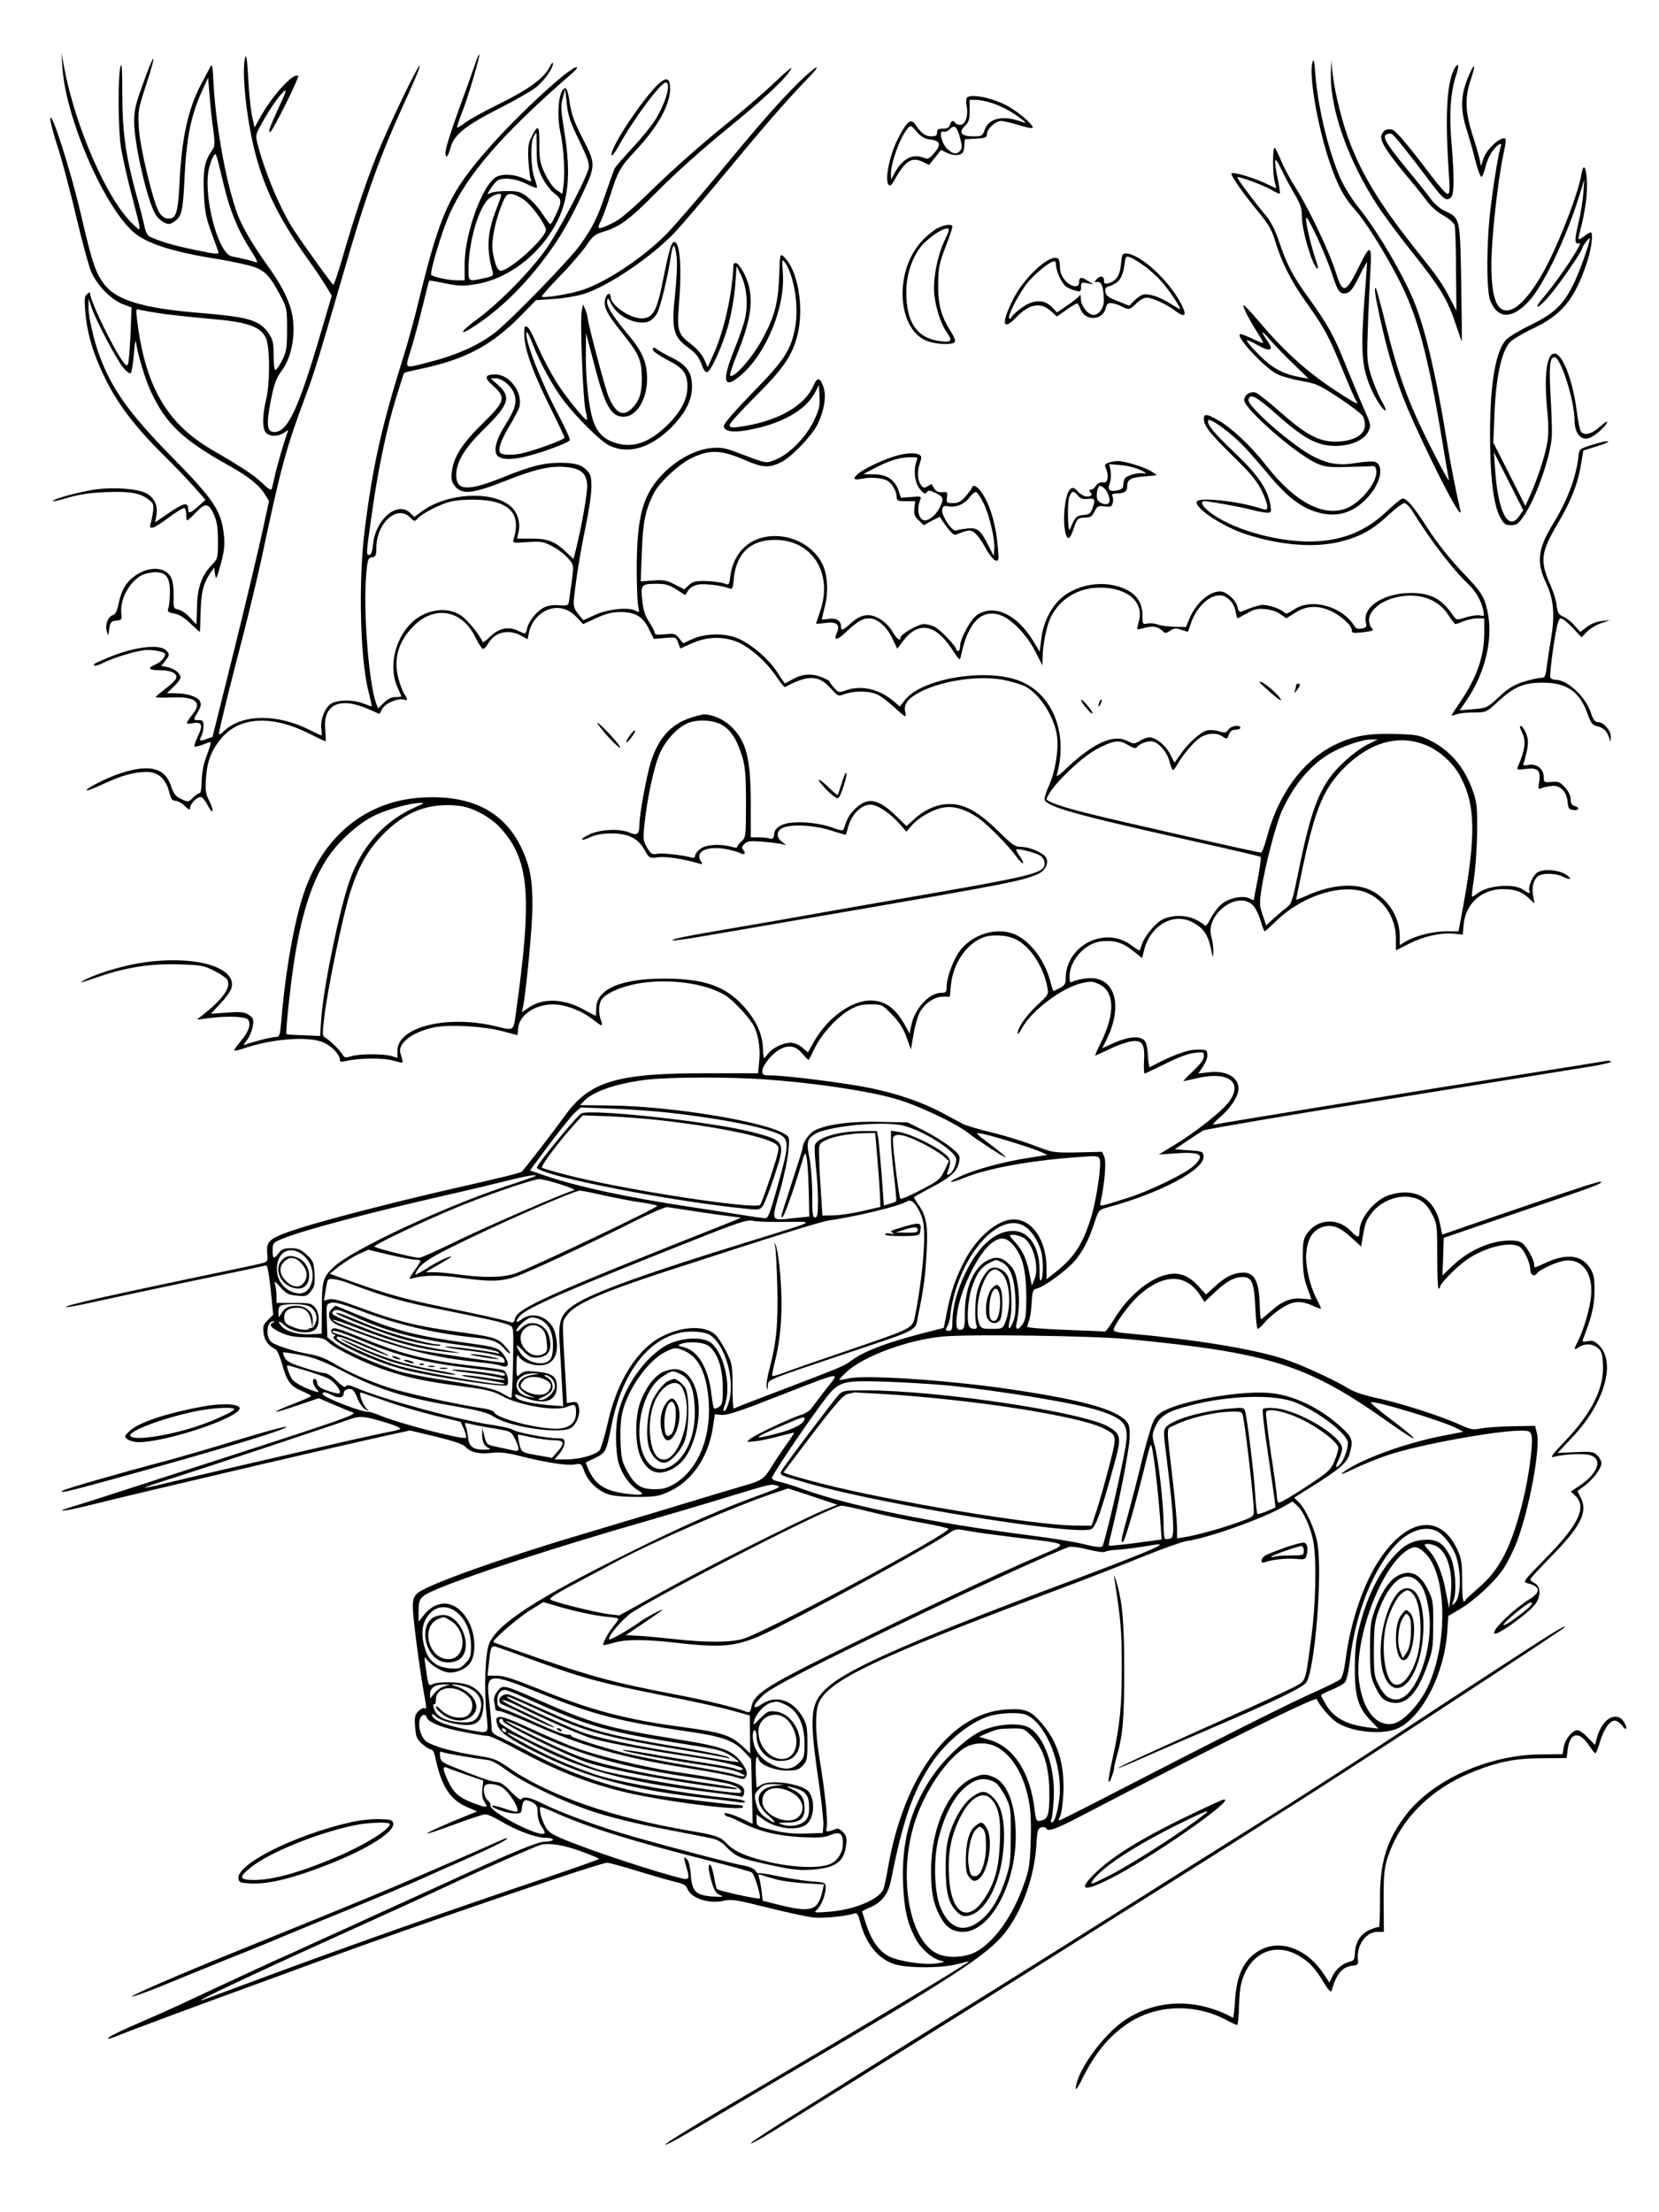 <?xml version="1.0" standalone="no"?>
<!DOCTYPE svg PUBLIC "-//W3C//DTD SVG 20010904//EN"
 "http://www.w3.org/TR/2001/REC-SVG-20010904/DTD/svg10.dtd">
<svg version="1.0" xmlns="http://www.w3.org/2000/svg"
 width="864pt" height="1152pt" viewBox="0 0 864 1152"
 preserveAspectRatio="xMidYMid meet">

<g transform="translate(0,1152) scale(0.1,-0.1)"
fill="#000000" stroke="none">
<path d="M325 11170 c16 -260 212 -716 367 -856 69 -62 205 -106 453 -145 72
-12 154 -30 183 -41 56 -21 82 -50 138 -158 27 -51 29 -63 29 -165 0 -97 -3
-116 -25 -160 -14 -27 -29 -50 -35 -52 -6 -2 -10 28 -10 75 0 67 -4 84 -25
115 -48 70 -103 86 -355 107 -307 25 -447 68 -509 159 -41 58 -59 115 -116
361 -52 221 -152 535 -158 494 -2 -11 15 -77 37 -145 23 -68 65 -228 95 -355
30 -127 65 -257 77 -289 27 -73 104 -154 169 -179 l45 -17 -3 -82 c-1 -45 -5
-115 -8 -155 -5 -62 -8 -71 -20 -61 -37 30 -184 326 -184 369 0 9 -4 9 -16 -1
-14 -11 -15 -26 -10 -90 9 -114 41 -221 101 -344 65 -135 156 -255 303 -401
61 -60 135 -138 166 -173 l56 -64 -37 -33 c-44 -39 -53 -41 -53 -15 0 37 -22
33 -97 -18 l-75 -51 7 39 c8 50 -13 93 -57 114 -48 23 -170 31 -262 18 -81
-12 -213 -47 -221 -60 -2 -4 33 3 78 17 57 17 117 26 197 29 125 6 180 -4 225
-39 24 -19 27 -26 22 -62 -3 -23 -9 -51 -13 -63 -10 -36 14 -28 95 32 40 30
77 52 82 49 5 -3 9 -18 9 -35 0 -16 2 -29 5 -29 3 0 23 18 44 40 50 53 67 51
94 -7 17 -38 22 -67 22 -140 0 -90 -1 -93 -32 -125 -53 -55 -76 -120 -77 -220
-1 -49 -2 -88 -4 -88 -1 0 -16 15 -33 34 -16 19 -43 37 -58 41 -28 6 -28 7
-27 74 1 41 -5 78 -13 94 -29 55 -110 60 -183 12 -49 -33 -75 -75 -90 -147 -8
-40 -17 -58 -30 -61 -25 -7 -42 -50 -32 -84 8 -27 8 -27 13 12 5 36 9 40 36
43 28 3 31 6 27 36 -9 74 41 167 109 202 15 7 46 14 67 14 57 0 77 -26 77
-104 0 -33 -4 -71 -8 -82 -7 -19 -3 -22 30 -29 26 -4 53 -21 86 -53 26 -25 47
-44 48 -42 1 3 2 50 4 105 2 100 14 148 53 205 l17 25 5 -35 c5 -32 7 -28 29
50 18 65 22 99 18 145 -13 135 -49 189 -278 422 -214 218 -305 345 -369 516
-31 82 -60 208 -59 257 l0 45 18 -52 c27 -75 128 -265 163 -308 17 -20 34 -33
39 -28 5 5 12 49 16 98 4 50 9 79 11 65 9 -66 47 -192 77 -257 79 -171 166
-253 408 -388 102 -57 157 -101 187 -150 l21 -34 -32 -148 c-17 -81 -83 -358
-146 -614 l-116 -466 -30 -11 c-37 -14 -42 -10 -28 16 6 12 11 34 11 51 0 26
-4 31 -25 31 -30 0 -30 0 -4 44 16 27 18 39 10 55 -13 23 -68 41 -129 41 l-43
0 35 34 c20 18 36 40 36 48 0 22 -32 47 -68 54 l-32 6 20 26 c24 30 25 36 4
56 -35 35 -176 16 -309 -42 -70 -30 -70 -30 -63 -38 3 -3 23 3 45 14 50 25
157 59 212 66 39 6 111 -8 111 -20 0 -18 -24 -43 -50 -54 -45 -19 -36 -30 23
-30 59 0 94 -18 84 -43 -3 -9 -28 -33 -56 -54 -27 -21 -50 -40 -50 -43 -1 -3
34 -4 77 -2 124 6 165 -21 120 -81 -45 -59 -45 -60 -4 -53 48 9 55 -9 26 -69
-12 -25 -20 -49 -17 -52 4 -3 25 2 48 11 47 19 46 26 10 -74 -12 -33 -20 -80
-21 -117 0 -37 -4 -63 -10 -63 -6 0 -22 -11 -35 -24 -24 -24 -25 -24 -61 -7
-29 14 -40 28 -53 67 -31 95 -110 116 -258 69 -75 -24 -190 -82 -181 -91 3 -2
43 13 89 35 96 44 158 61 224 61 59 0 99 -36 116 -104 9 -36 16 -46 32 -46 12
0 34 -12 49 -27 22 -21 28 -23 28 -10 0 21 35 57 55 57 8 0 24 -19 36 -42 12
-24 24 -38 26 -31 2 6 -6 31 -18 54 -18 36 -21 54 -16 118 5 87 29 146 81 208
96 112 263 120 456 23 44 -22 82 -40 85 -40 2 0 2 26 -1 58 -14 134 74 176
226 109 l56 -25 16 28 c17 30 85 57 114 46 18 -7 18 4 -1 31 -8 12 -22 49 -31
83 -25 100 0 188 77 267 109 113 254 89 324 -54 16 -34 35 -62 40 -62 6 -1 19
13 28 29 35 59 104 75 169 41 l36 -20 6 31 c10 53 46 99 92 120 57 25 114 11
159 -38 l32 -34 67 31 c50 23 81 31 125 32 79 0 119 -23 151 -89 l25 -51 58 5
c57 5 58 4 69 -25 l11 -30 56 25 c78 36 159 40 234 12 68 -26 158 -104 212
-186 20 -30 40 -53 43 -52 120 65 176 63 237 -5 40 -44 40 -44 75 -31 48 17
123 17 165 -1 20 -8 59 -37 89 -65 29 -27 56 -50 60 -50 3 0 4 11 0 24 -8 33
10 62 54 89 113 71 337 106 475 73 37 -9 80 -22 96 -30 76 -40 154 -161 166
-261 9 -69 -9 -181 -40 -251 -14 -31 -25 -64 -25 -74 0 -38 144 -79 752 -215
202 -45 370 -84 373 -87 4 -3 -3 -54 -14 -112 -12 -59 -21 -109 -21 -112 0 -3
-10 0 -21 7 -33 17 -102 5 -142 -25 -20 -15 -47 -50 -61 -77 -13 -27 -27 -45
-31 -39 -3 6 -24 19 -45 30 -55 28 -134 27 -184 -3 -39 -24 -92 -93 -102 -134
-4 -13 -8 -23 -10 -23 -2 0 -24 14 -48 32 -138 96 -336 -9 -336 -178 0 -27 -6
-36 -30 -49 -16 -8 -31 -15 -33 -15 -3 0 -10 21 -16 46 -29 113 -105 214 -187
249 -89 37 -209 4 -277 -76 -38 -44 -77 -145 -77 -200 0 -25 -4 -29 -28 -29
-64 0 -141 -85 -157 -174 l-8 -38 -24 44 c-51 90 -104 128 -180 128 -99 0
-224 -91 -293 -213 l-32 -57 -30 25 c-17 15 -42 25 -60 25 -39 0 -94 -26 -117
-56 -10 -13 -20 -24 -22 -24 -2 0 -5 26 -6 57 -4 73 -38 145 -103 216 -93 102
-203 140 -405 141 -231 1 -358 -54 -360 -154 0 -22 -1 -40 -2 -40 -1 0 -31 15
-65 34 -102 56 -210 60 -283 10 l-37 -25 6 28 c16 80 48 413 49 518 1 141 -12
214 -58 311 -91 189 -260 275 -515 261 -292 -16 -518 -199 -619 -502 -50 -150
-96 -412 -116 -662 -7 -76 -9 -83 -29 -83 -19 0 -89 -17 -145 -35 l-24 -7 23
31 c12 18 24 49 27 70 5 34 2 41 -21 56 -23 15 -41 17 -113 12 l-85 -6 50 53
c28 30 54 66 58 82 27 107 -186 170 -452 133 -95 -13 -232 -52 -299 -85 -59
-28 -41 -25 75 15 134 45 261 64 403 59 113 -3 129 -6 182 -33 33 -17 63 -37
68 -46 22 -37 -18 -97 -118 -177 l-40 -32 60 8 c106 13 196 9 208 -9 15 -24 2
-62 -38 -109 -19 -23 -35 -45 -35 -49 0 -5 26 1 57 12 147 49 334 62 409 28
42 -19 84 -63 84 -89 0 -11 7 -13 28 -8 66 17 200 18 251 3 50 -14 52 -14 46
4 -3 10 -7 27 -10 37 -14 51 69 112 181 133 79 15 250 5 348 -20 44 -12 80
-21 81 -21 1 0 2 14 3 30 2 71 86 130 183 130 64 -1 149 -33 207 -79 48 -38
54 -39 42 -5 -13 33 -13 80 0 104 18 33 91 68 180 86 162 32 363 6 469 -60 42
-27 125 -116 146 -157 25 -47 36 -121 29 -186 l-6 -62 -252 0 c-480 2 -622
-40 -751 -217 -69 -95 -219 -290 -229 -296 -11 -7 -99 -29 -341 -84 -280 -63
-680 -166 -813 -209 -160 -52 -177 -65 -170 -135 4 -45 10 -41 -102 -65 -747
-156 -956 -203 -946 -212 2 -2 76 11 163 31 87 19 300 65 473 101 173 36 334
69 357 75 23 5 46 10 51 10 5 0 15 -58 22 -128 l13 -128 -28 -28 c-24 -24 -27
-33 -22 -69 5 -39 23 -63 64 -85 7 -4 21 -38 32 -74 24 -90 44 -117 102 -141
27 -12 49 -23 49 -26 0 -4 -41 -22 -91 -41 -129 -50 -120 -56 16 -10 l115 39
77 -33 c43 -18 87 -37 98 -40 31 -12 -11 -26 -1080 -371 -176 -57 -346 -112
-379 -121 -109 -34 -39 -25 120 15 240 60 1290 306 1524 357 l115 25 135 -32
c96 -24 141 -39 156 -55 27 -28 73 -38 139 -29 39 4 77 0 151 -19 137 -34 239
-49 278 -42 32 6 34 5 50 -38 20 -52 68 -98 123 -117 23 -9 81 -14 148 -14
100 0 116 3 172 29 117 54 201 177 225 329 l11 72 36 -3 c27 -3 99 21 292 97
341 133 325 130 257 45 -30 -38 -64 -83 -76 -100 -13 -20 -36 -35 -64 -43 -54
-17 -236 -103 -263 -125 -19 -16 -18 -17 30 -11 28 3 83 15 123 26 40 10 74
19 77 19 3 0 -14 -27 -37 -59 -24 -33 -60 -87 -81 -121 -38 -62 -51 -70 -137
-95 -25 -7 -121 -36 -215 -64 -223 -68 -277 -84 -615 -185 -442 -131 -830
-270 -876 -313 -19 -17 -24 -32 -24 -70 0 -52 31 -295 55 -433 18 -101 18
-103 5 -95 -5 3 -19 -4 -31 -16 -18 -18 -21 -30 -17 -82 4 -52 9 -64 36 -88
18 -16 39 -29 46 -29 8 0 17 -14 21 -33 32 -156 77 -228 167 -267 l53 -23 -35
-14 c-116 -46 -229 -97 -226 -101 3 -2 67 19 144 48 76 28 148 52 158 52 11 1
47 -15 81 -35 79 -48 183 -87 233 -87 22 0 40 -4 40 -10 0 -5 -18 -10 -40 -10
-39 0 -172 -55 -525 -218 -71 -32 -227 -103 -345 -157 -118 -54 -273 -125
-345 -157 -71 -33 -139 -64 -150 -68 -18 -7 -363 -167 -555 -257 -41 -19 -122
-55 -180 -80 -127 -55 -183 -83 -177 -89 2 -2 26 5 52 16 41 18 423 160 740
275 50 18 185 68 300 110 532 195 1469 515 1507 515 10 0 83 -20 161 -44 78
-24 166 -49 195 -56 40 -9 56 -18 62 -36 19 -49 112 -80 189 -62 41 9 65 5
226 -35 99 -25 207 -48 240 -52 52 -5 166 5 216 21 13 3 19 -6 28 -42 29 -113
91 -192 175 -221 66 -23 255 -23 336 0 30 8 56 14 57 13 5 -4 -559 -342 -1077
-646 -333 -195 -510 -303 -505 -308 5 -5 106 52 335 189 80 47 237 140 350
206 808 473 992 593 1082 706 90 113 154 290 165 454 5 82 8 92 27 97 12 3 23
1 24 -4 8 -21 48 -7 189 67 718 374 1216 620 1221 605 9 -27 69 -98 102 -120
80 -54 250 -69 327 -29 125 66 234 282 250 497 l6 85 56 33 c80 47 188 147
233 216 20 32 51 93 67 135 65 170 125 490 105 568 l-9 38 -115 -2 c-63 -1
-137 -6 -164 -11 -44 -9 -55 -7 -115 20 -99 45 -314 114 -432 138 -68 15 -119
32 -149 51 -71 44 -248 125 -335 153 -165 53 -470 102 -807 132 -53 4 -78 10
-78 19 0 23 81 134 131 179 126 114 245 115 318 3 l24 -37 52 49 c62 59 103
81 148 81 47 0 59 -30 65 -163 2 -59 8 -107 13 -107 4 0 20 15 36 34 15 19 52
50 82 70 62 42 103 46 169 16 23 -10 42 -17 42 -14 0 2 -11 27 -25 54 -35 69
-58 174 -52 236 7 70 31 112 73 130 53 22 97 9 159 -48 l54 -49 6 38 c14 83
17 93 46 133 42 57 122 94 191 88 62 -6 96 -31 128 -94 24 -46 25 -57 25 -216
0 -93 3 -168 7 -168 5 0 8 4 8 9 0 18 92 110 143 144 94 63 218 93 269 66 24
-13 57 -83 58 -121 0 -28 22 -39 35 -18 10 16 96 57 137 64 95 17 156 -60 144
-184 -6 -65 -39 -178 -70 -238 -21 -41 -20 -46 6 -28 30 21 71 20 99 -3 19
-15 24 -30 27 -84 8 -123 -57 -254 -197 -401 -65 -68 -80 -88 -61 -83 58 16
169 20 199 7 58 -24 29 -96 -63 -157 l-45 -30 24 -23 c60 -57 17 -149 -152
-321 -122 -125 -124 -127 -96 -134 65 -16 69 -45 11 -81 -87 -54 -201 -165
-185 -180 14 -14 190 114 218 160 25 41 21 87 -9 102 -13 6 -23 15 -22 20 0 5
50 59 109 119 154 157 191 231 154 305 l-18 35 40 30 c45 35 85 89 85 116 0
11 -10 29 -21 40 -19 19 -30 21 -114 17 l-93 -4 78 83 c165 174 227 387 139
476 -24 24 -35 28 -60 23 -27 -5 -30 -3 -24 12 44 113 59 173 59 247 1 63 -3
87 -19 115 -43 74 -122 86 -233 35 -64 -30 -62 -29 -62 -10 0 21 -28 75 -53
103 -16 17 -31 22 -74 22 -101 0 -217 -52 -304 -137 l-47 -45 4 98 3 98 193
66 c106 36 283 97 393 134 201 69 240 84 233 92 -5 5 -113 -30 -505 -164
l-322 -111 -11 54 c-28 135 -128 193 -261 153 -78 -23 -159 -121 -159 -191 0
-34 -10 -34 -41 -1 -68 74 -175 70 -231 -8 -20 -29 -23 -44 -23 -128 1 -73 6
-109 23 -155 12 -32 22 -60 22 -61 0 -1 -20 1 -44 3 -60 7 -107 -11 -165 -63
-27 -24 -51 -44 -54 -44 -2 0 -5 30 -6 68 -3 130 -27 177 -89 175 -51 -2 -92
-23 -147 -74 l-44 -40 -41 45 c-53 57 -104 74 -170 57 -93 -25 -198 -115 -268
-231 -22 -36 -43 -64 -48 -64 -5 1 -98 5 -206 9 -109 4 -198 11 -198 16 0 4 4
19 10 34 5 14 11 56 13 92 4 63 6 68 30 74 37 10 145 89 190 138 43 48 78 114
107 204 21 64 23 67 63 78 278 75 513 199 505 268 -3 25 -6 26 -77 31 l-73 5
68 46 c38 25 74 49 80 52 10 6 444 80 889 151 121 20 402 65 625 101 223 36
451 73 508 82 56 9 102 20 102 24 0 5 -12 6 -27 4 -16 -3 -215 -35 -443 -71
-434 -68 -1547 -250 -1590 -259 -20 -5 -15 3 28 41 56 50 92 107 92 146 0 60
-66 95 -156 84 l-53 -6 25 37 c14 22 24 48 22 63 -3 24 -6 25 -58 24 -50 -1
-134 -33 -241 -91 -4 -2 -9 26 -11 63 -3 51 -9 70 -24 81 -26 20 -87 12 -157
-20 l-57 -26 19 37 c96 189 47 345 -103 327 -27 -3 -58 -11 -68 -16 -16 -9
-18 -5 -18 25 0 85 80 174 165 184 67 7 110 -5 164 -48 l49 -39 11 43 c32 126
151 196 250 144 57 -29 81 -63 97 -135 11 -54 12 -55 13 -19 1 21 -4 56 -10
77 -35 115 136 245 216 165 13 -13 31 -49 40 -80 9 -31 19 -56 21 -56 3 0 28
23 56 50 127 125 314 192 446 161 105 -26 182 -130 182 -248 l0 -62 67 34 c76
39 165 59 234 53 l47 -5 5 56 c11 106 95 181 203 181 64 0 100 -13 137 -48
l29 -27 -7 37 c-8 45 -1 81 21 102 20 21 96 21 135 0 39 -20 49 -11 14 12 -38
25 -119 31 -149 10 -24 -15 -51 -80 -40 -98 8 -13 -9 -9 -30 7 -47 36 -186 26
-241 -17 -14 -11 -27 -19 -29 -17 -2 2 3 47 11 99 8 52 15 160 16 240 1 127
-2 153 -22 210 -44 126 -118 212 -226 266 -54 26 -71 29 -180 32 -140 4 -222
-11 -318 -59 -163 -82 -289 -254 -349 -478 -12 -45 -25 -81 -30 -81 -18 0
-775 171 -913 207 -117 29 -185 53 -203 68 -8 7 30 63 70 105 82 86 153 143
213 171 72 35 97 36 142 8 21 -13 38 -18 42 -12 10 16 48 33 75 33 35 0 84
-53 97 -106 6 -24 14 -44 18 -44 4 0 15 15 25 33 31 53 87 118 120 138 38 23
84 24 114 3 21 -14 23 -14 32 10 7 19 17 26 35 26 14 0 25 5 25 10 0 18 -49
11 -63 -10 -12 -17 -18 -18 -49 -8 -20 6 -48 8 -62 4 -34 -8 -99 -67 -138
-124 l-31 -44 -22 43 c-23 47 -75 89 -109 89 -12 0 -34 -8 -50 -18 -28 -17
-32 -17 -64 -1 -73 38 -177 -9 -321 -145 -35 -34 -51 -44 -47 -31 63 223 -28
437 -213 496 -180 58 -493 1 -577 -105 l-28 -35 -30 26 c-77 65 -170 87 -250
58 -37 -13 -39 -12 -62 13 -13 15 -24 30 -24 34 0 3 -20 14 -45 23 -51 20
-101 15 -154 -16 -18 -11 -34 -19 -35 -17 -1 2 -19 29 -41 62 -44 65 -120 132
-192 167 -66 33 -177 33 -247 1 l-48 -22 -21 26 c-19 24 -25 26 -74 21 -39 -4
-53 -2 -53 7 0 7 -13 32 -29 57 -22 33 -31 62 -36 113 -9 81 -5 86 76 86 44 0
64 -6 101 -29 l47 -30 15 24 c10 15 30 27 53 31 33 6 125 -5 164 -21 13 -5 17
4 21 53 12 123 79 193 193 200 207 13 329 -166 255 -375 -11 -32 -20 -59 -20
-60 0 -2 22 -1 48 3 60 8 79 -9 61 -50 -19 -41 -2 -43 39 -5 64 61 93 79 128
79 44 0 93 -43 123 -108 l24 -50 31 41 c79 103 167 88 253 -42 41 -63 42 -63
48 -35 35 167 101 239 195 214 61 -16 144 -100 190 -189 l39 -76 1 39 c0 65
21 169 42 211 48 97 144 155 256 155 145 0 231 -75 203 -176 -6 -21 -9 -39 -8
-41 2 -1 20 2 40 8 41 11 69 6 92 -17 13 -13 17 -13 40 2 20 13 31 14 56 5 18
-6 33 -11 35 -11 1 0 8 17 14 38 28 86 93 152 153 152 36 0 74 -38 82 -84 4
-20 8 -36 10 -36 1 0 24 12 49 26 39 22 56 26 97 22 29 -3 62 -14 79 -27 l29
-21 48 30 c57 36 116 39 183 9 53 -24 110 -76 110 -100 0 -16 7 -17 53 -12 60
7 65 9 49 25 -7 7 -12 25 -12 41 0 43 54 92 125 112 120 35 233 1 289 -89 16
-25 32 -46 36 -46 4 0 24 7 43 15 20 8 52 15 72 15 l35 0 0 -73 c0 -125 -38
-234 -126 -364 -24 -35 -44 -65 -44 -68 0 -2 12 0 26 5 14 6 54 10 90 10 64 0
64 0 125 56 85 78 134 99 234 99 126 0 193 -47 234 -165 15 -42 25 -56 43 -60
36 -8 54 -23 66 -55 l10 -30 1 28 c1 33 -38 77 -68 77 -14 0 -24 12 -36 49
-27 83 -122 171 -184 171 -11 0 -23 5 -27 11 -3 6 4 78 16 160 18 117 27 149
39 149 8 0 36 -22 62 -50 l46 -49 29 30 c15 16 49 36 74 44 l45 15 -43 -4
c-26 -3 -57 -15 -77 -31 l-35 -26 -30 34 c-16 19 -43 40 -59 46 -24 11 -29 19
-34 59 -3 26 -18 74 -33 107 -55 124 -50 168 38 317 69 117 104 204 121 304
l13 78 68 21 c37 11 65 23 62 26 -4 4 -39 -3 -79 -16 -66 -20 -72 -24 -75 -51
-10 -110 -57 -237 -132 -359 -81 -133 -90 -201 -38 -311 40 -85 47 -164 25
-296 -9 -51 -19 -117 -22 -145 -6 -47 -10 -53 -30 -53 -13 0 -53 -9 -89 -20
-53 -17 -79 -33 -129 -79 -61 -57 -63 -58 -133 -64 l-72 -6 36 52 c94 139 137
309 112 447 -16 87 -30 112 -119 205 -83 87 -146 166 -206 260 -66 102 -104
145 -123 138 -9 -3 -46 -34 -82 -68 -110 -105 -238 -154 -400 -155 -184 0
-414 68 -523 156 -37 29 -48 54 -24 54 26 0 195 -31 247 -45 30 -8 66 -15 79
-15 22 0 23 3 18 37 -14 85 -63 157 -181 270 -114 108 -151 153 -144 173 6 19
120 -64 188 -137 36 -38 95 -106 132 -151 82 -98 150 -154 223 -181 114 -43
209 -19 291 72 67 75 84 166 34 182 -12 4 -53 1 -92 -5 -90 -16 -144 -8 -224
31 -106 52 -349 263 -342 297 7 36 39 20 149 -78 141 -125 211 -162 303 -162
82 0 151 30 173 76 14 30 13 35 -25 121 -22 50 -63 149 -92 220 -63 158 -91
208 -192 350 -86 118 -115 174 -159 304 -18 53 -42 100 -66 128 -63 75 -153
196 -149 200 6 7 146 -45 182 -68 19 -12 37 -19 39 -17 3 2 -2 36 -10 74 -23
110 -18 129 15 59 15 -33 46 -91 69 -130 32 -54 41 -80 41 -115 0 -53 21 -144
50 -223 25 -65 47 -79 24 -15 -25 73 -55 199 -52 222 4 25 106 -196 139 -301
27 -83 39 -98 73 -89 20 5 34 25 66 89 22 45 40 76 40 70 0 -7 -7 -107 -16
-222 -17 -237 -11 -319 31 -422 24 -61 73 -135 82 -126 2 3 -9 29 -26 58 -16
30 -39 87 -52 128 -20 69 -21 87 -15 245 3 94 9 219 12 278 10 158 2 163 -59
38 -69 -140 -84 -143 -120 -28 -34 108 -140 331 -208 438 -30 47 -65 113 -79
148 -14 34 -28 62 -32 62 -11 0 -10 -139 1 -178 5 -17 8 -32 6 -32 -2 0 -25
11 -52 24 -56 28 -170 62 -179 53 -8 -7 59 -103 145 -207 48 -59 66 -90 82
-145 33 -109 83 -209 158 -314 97 -136 119 -176 191 -351 34 -85 68 -161 74
-169 21 -27 -21 -4 -147 81 -126 86 -246 197 -367 342 -36 42 -68 76 -72 76
-10 0 23 -67 69 -139 19 -29 33 -55 31 -57 -2 -2 -26 8 -53 21 -28 13 -56 25
-63 25 -40 1 121 -175 191 -209 23 -11 79 -27 125 -35 76 -13 92 -20 194 -87
61 -40 117 -83 125 -95 8 -13 13 -38 11 -56 -4 -46 -67 -78 -154 -78 -85 0
-154 37 -286 154 -59 52 -116 97 -127 101 -29 9 -61 -11 -61 -39 0 -45 266
-278 375 -328 43 -19 64 -22 150 -20 55 1 114 3 130 4 26 3 30 -1 33 -24 7
-60 -86 -172 -163 -198 -120 -40 -265 40 -408 223 -79 101 -180 197 -250 237
-61 35 -77 37 -77 10 0 -38 28 -74 148 -192 91 -88 127 -132 151 -179 17 -34
31 -72 31 -85 0 -22 -1 -22 -46 -8 -120 36 -306 55 -320 33 -19 -31 134 -133
261 -173 180 -57 356 -70 489 -36 102 26 166 62 247 138 37 34 74 62 83 62 8
0 28 -19 42 -42 94 -152 209 -302 289 -378 41 -39 69 -87 80 -138 6 -31 5 -32
-17 -27 -12 3 -45 -1 -73 -10 -49 -15 -50 -14 -65 7 -61 90 -118 120 -223 120
-144 -1 -254 -74 -233 -156 5 -20 1 -25 -22 -29 -19 -4 -30 -1 -37 11 -62 104
-223 149 -314 89 -37 -25 -43 -26 -57 -13 -16 16 -77 36 -109 36 -18 -1 -58
-13 -107 -34 -12 -6 -18 0 -23 23 -8 37 -58 81 -91 81 -57 0 -126 -62 -159
-141 l-18 -44 -61 1 c-34 1 -72 6 -87 12 -14 5 -37 8 -52 5 -26 -5 -27 -4 -27
42 0 62 -28 108 -85 135 -96 47 -226 35 -317 -28 -66 -47 -114 -134 -125 -231
l-8 -65 -37 61 c-83 133 -197 187 -286 133 -35 -22 -92 -125 -92 -167 0 -13
-4 -23 -10 -23 -5 0 -10 4 -10 9 0 15 -82 101 -111 116 -15 8 -41 15 -57 15
-30 0 -122 -53 -122 -70 0 -22 -20 -8 -42 31 -13 24 -41 51 -66 66 -54 32 -98
25 -151 -23 -44 -39 -51 -41 -51 -15 0 29 -26 44 -65 38 -19 -3 -35 -4 -35 -2
0 2 7 32 16 67 20 77 14 168 -14 223 -54 107 -188 165 -309 136 -92 -22 -155
-97 -169 -199 -6 -50 -7 -50 -33 -40 -14 5 -56 11 -93 12 -56 1 -70 -2 -90
-21 l-24 -22 -49 25 c-43 22 -59 25 -114 21 l-64 -5 6 152 c5 158 18 218 62
307 30 58 134 155 200 185 96 45 152 42 287 -17 79 -34 113 -36 173 -8 54 25
164 139 194 201 34 72 46 145 30 192 -18 52 -32 54 -52 8 -48 -110 -195 -190
-394 -216 -35 -4 -43 -2 -43 11 0 8 60 75 133 147 145 144 191 211 219 315 38
146 4 347 -70 414 -19 18 -20 17 -24 -105 -6 -137 -23 -203 -83 -316 -51 -99
-154 -216 -172 -198 -4 3 12 52 35 109 82 201 92 311 39 420 -16 31 -35 57
-43 57 -8 0 -14 -3 -14 -7 -5 -149 -48 -344 -103 -466 l-31 -69 -19 42 c-12
25 -40 57 -68 78 -67 50 -74 70 -63 205 16 195 6 327 -25 327 -14 0 -27 -44
-57 -194 -32 -163 -51 -199 -106 -204 -61 -5 -168 67 -168 114 0 19 -16 18
-24 -2 -18 -46 -3 -79 89 -194 84 -105 97 -136 98 -230 0 -80 -14 -121 -55
-160 -44 -41 -81 -22 -117 61 -18 40 -111 391 -111 418 0 5 -5 22 -11 38 l-12
28 -7 -34 c-10 -43 6 -463 20 -520 6 -24 9 -45 7 -47 -8 -8 -110 119 -161 199
-28 46 -69 124 -91 173 -43 97 -52 114 -68 114 -6 0 -8 -24 -5 -63 6 -74 52
-196 144 -379 35 -71 64 -132 64 -137 0 -12 -185 -78 -243 -86 -26 -4 -59 -4
-73 -1 -23 6 -26 11 -21 40 3 18 25 66 50 107 25 41 48 86 52 100 19 75 -51
169 -125 169 -56 0 -60 -17 -12 -59 69 -61 64 -81 -57 -199 -106 -105 -148
-171 -158 -250 -4 -38 -1 -52 17 -74 35 -45 93 -39 258 26 155 62 237 81 317
74 79 -7 109 -31 113 -92 3 -41 -28 -215 -60 -344 l-11 -43 -36 34 c-59 57
-97 72 -182 72 l-76 0 8 35 c11 49 -6 104 -42 134 -97 82 -328 69 -459 -25
l-42 -31 -22 21 c-67 63 -180 -33 -193 -164 -4 -39 -10 -55 -20 -55 -17 0 -17
0 18 244 29 204 75 423 121 571 22 72 41 131 43 133 2 2 34 10 72 18 243 50
378 121 532 276 l83 85 92 6 c50 3 120 15 156 26 128 40 351 191 476 322 33
35 150 172 259 304 200 242 318 378 429 493 90 92 50 75 -47 -20 -107 -107
-200 -213 -427 -488 -102 -123 -219 -258 -260 -300 -124 -124 -306 -245 -433
-289 -59 -21 -206 -45 -215 -36 -3 3 40 51 95 108 55 56 116 128 137 158 30
46 45 58 79 69 95 28 141 62 292 214 89 91 237 223 365 327 202 165 305 262
332 313 6 11 -34 -22 -88 -74 -54 -52 -178 -158 -274 -235 -96 -77 -251 -214
-345 -305 -129 -126 -184 -173 -227 -193 -75 -36 -82 -34 -59 11 10 20 32 80
49 133 39 126 53 150 131 233 116 124 180 237 181 323 0 51 -14 62 -48 36 -57
-42 -210 -257 -249 -350 -21 -51 -1 -39 31 20 77 138 217 327 243 327 30 0 2
-101 -51 -189 -20 -33 -74 -100 -120 -149 -46 -49 -88 -98 -94 -108 -5 -11
-26 -68 -46 -127 -43 -129 -68 -179 -134 -272 -54 -77 -368 -399 -446 -459
-88 -67 -204 -118 -353 -155 -120 -31 -115 -35 -83 67 15 48 42 148 60 222 18
74 34 136 35 138 2 2 40 -4 85 -14 71 -14 93 -15 159 -4 164 27 325 147 415
311 68 125 81 263 45 484 -18 113 -19 136 -8 175 l13 45 8 -75 c6 -61 18 -96
64 -191 45 -93 55 -123 50 -145 -14 -59 -158 -332 -224 -424 -81 -115 -247
-283 -360 -365 -90 -65 -95 -90 -7 -31 121 80 234 187 339 321 89 115 137 193
207 339 84 176 84 178 14 314 -45 88 -59 128 -68 187 -6 47 -15 75 -22 75 -34
0 -48 -131 -26 -231 16 -72 24 -201 17 -263 l-7 -56 -31 21 c-18 13 -43 49
-60 85 -26 56 -29 74 -29 154 1 99 -6 105 -40 38 -18 -34 -20 -54 -17 -122 3
-45 8 -89 12 -98 7 -17 4 -16 -35 2 -49 22 -106 26 -141 10 -72 -33 -168 -294
-168 -457 l0 -83 -41 0 c-43 0 -127 18 -133 29 -8 13 54 221 92 308 93 213
277 425 647 746 17 15 25 27 18 27 -35 1 -299 -242 -450 -413 -210 -237 -258
-340 -368 -787 -24 -102 -63 -243 -86 -315 -112 -358 -156 -555 -199 -890 -34
-272 -25 -674 20 -849 10 -39 17 -72 16 -74 -2 -1 -20 5 -40 13 -55 23 -142
22 -175 -2 -32 -24 -54 -86 -47 -130 2 -18 3 -33 0 -33 -2 0 -30 13 -62 29
-169 85 -351 83 -445 -6 -15 -15 -27 -21 -27 -15 0 17 70 299 130 527 27 105
68 276 91 380 105 496 128 578 237 870 41 111 64 186 187 610 125 432 194 623
330 919 42 92 75 170 71 173 -8 8 -166 -321 -225 -469 -57 -144 -112 -306
-175 -523 -24 -82 -46 -149 -50 -148 -7 2 -156 210 -208 289 -69 107 -148 295
-188 450 -9 39 -8 46 24 102 44 79 88 142 115 166 16 15 11 -2 -23 -75 -51
-110 -63 -145 -47 -135 15 10 151 283 144 290 -22 21 -130 -96 -194 -209 l-33
-59 -13 59 c-7 33 -16 121 -20 195 -4 80 -9 126 -14 115 -22 -56 1 -300 45
-481 52 -211 133 -373 308 -614 17 -24 46 -68 64 -97 l32 -53 -54 -183 c-118
-404 -175 -527 -245 -527 -39 0 -43 39 -19 161 18 91 29 120 55 155 45 59 69
153 63 249 -6 89 -45 177 -133 300 -77 107 -131 199 -156 264 -58 153 -113
450 -126 675 -6 116 -7 118 -22 89 -9 -17 -28 -52 -42 -79 -69 -129 -103 -283
-114 -519 -8 -157 -18 -188 -63 -183 -17 2 -32 14 -44 34 -31 53 -100 340
-105 439 -5 85 -3 97 36 216 63 193 49 191 -20 -4 -33 -90 -40 -125 -40 -182
0 -113 67 -407 110 -480 9 -16 29 -36 45 -43 23 -12 31 -11 51 2 42 27 48 54
56 227 11 219 33 328 96 465 l27 59 8 -95 c4 -52 12 -132 19 -177 10 -76 9
-84 -9 -110 -36 -52 -45 -99 -40 -217 4 -93 10 -126 37 -201 18 -49 35 -97 38
-106 4 -15 -8 -14 -109 7 -110 22 -171 39 -234 65 -26 10 -32 20 -42 63 -6 28
-27 110 -47 181 -51 190 -68 313 -68 510 0 119 -2 161 -9 140 -14 -45 -13
-318 1 -415 7 -47 31 -155 53 -240 59 -227 58 -212 8 -165 -132 126 -296 500
-355 810 l-15 80 5 -75z m2470 -428 c0 -75 4 -95 28 -145 16 -31 44 -69 63
-83 41 -31 42 -42 8 -114 -22 -47 -27 -53 -37 -39 -7 9 -26 37 -43 61 -17 25
-49 58 -69 74 -33 25 -47 29 -104 29 -36 0 -75 -4 -86 -10 -20 -9 -20 -9 -1
20 10 17 25 36 34 43 26 20 94 14 151 -14 28 -15 54 -24 57 -22 2 3 -3 25 -12
49 -20 52 -23 184 -5 217 6 12 13 22 14 22 1 0 2 -39 2 -88z m-1629 -187 c31
-131 74 -236 138 -335 33 -51 42 -71 29 -66 -18 7 -73 21 -126 31 -73 15 -152
324 -118 461 7 27 18 55 24 63 13 16 9 27 53 -154z m1444 -52 c0 -5 -13 -42
-29 -83 -44 -114 -48 -201 -15 -316 5 -20 0 -23 -46 -33 -82 -18 -80 -19 -80
52 1 140 54 321 108 364 26 22 62 31 62 16z m119 -23 c38 -28 98 -108 114
-152 13 -35 -186 -218 -236 -218 -16 0 -31 37 -41 100 -8 49 9 142 41 228 25
64 31 72 54 72 14 0 45 -14 68 -30z m795 -298 c4 -33 0 -116 -8 -193 -20 -182
-10 -223 68 -279 43 -31 56 -49 76 -103 6 -16 16 -27 23 -25 21 6 85 149 112
253 15 55 30 145 34 200 l7 100 24 -50 c29 -61 37 -149 20 -223 -6 -30 -32
-104 -56 -163 -68 -169 -55 -212 39 -129 131 116 227 353 214 529 -5 68 -4 74
9 57 49 -67 76 -232 55 -341 -22 -119 -58 -173 -221 -339 -94 -97 -150 -161
-150 -174 0 -28 43 -36 122 -22 172 30 301 101 351 193 l22 42 3 -59 c3 -52
-2 -70 -32 -132 -42 -85 -130 -173 -200 -199 -50 -19 -38 -21 -201 40 -57 22
-81 26 -129 22 -79 -7 -173 -55 -245 -126 -110 -107 -143 -221 -145 -486 0
-93 3 -187 7 -208 8 -37 8 -38 -14 -27 -36 20 -146 8 -212 -23 l-59 -27 -26
32 c-19 23 -26 40 -24 67 6 78 35 263 63 394 16 76 29 166 29 201 0 54 -4 67
-25 88 -28 29 -63 38 -140 38 -83 0 -150 -17 -284 -71 -197 -80 -257 -77 -255
12 2 67 46 138 145 235 131 128 143 168 71 231 l-37 33 27 0 c34 0 84 -42 97
-83 14 -43 3 -81 -50 -164 -49 -78 -62 -139 -34 -160 34 -24 112 -15 243 29
68 23 126 48 129 55 3 7 -22 63 -55 125 -94 177 -182 403 -170 438 2 7 17 -21
32 -61 37 -96 104 -219 160 -293 69 -91 197 -217 241 -237 99 -46 213 -12 321
95 73 74 108 142 108 211 0 75 -26 113 -104 152 -36 18 -70 37 -77 43 -16 13
-23 13 -23 -2 0 -7 34 -30 75 -52 85 -43 105 -70 105 -141 0 -64 -34 -129
-102 -196 -97 -96 -184 -125 -277 -94 -61 20 -96 58 -116 128 -21 73 -35 214
-34 337 l1 105 42 -160 c57 -220 88 -275 154 -275 67 0 122 89 122 197 0 84
-24 141 -94 225 -83 98 -118 154 -114 181 3 19 6 17 21 -15 32 -65 125 -111
191 -94 13 3 34 22 46 41 19 31 58 192 75 308 3 26 10 47 14 47 5 0 11 -26 15
-58z m-2669 -297 c55 -7 157 -18 226 -24 206 -17 272 -39 303 -99 22 -42 23
-238 2 -322 -20 -84 -21 -154 0 -174 20 -21 63 -20 94 1 23 16 23 16 16 -3
-14 -35 -53 -168 -65 -224 -7 -30 -14 -61 -16 -67 -3 -8 -23 5 -50 32 -44 42
-103 81 -260 172 -237 138 -349 332 -391 677 -7 59 -7 59 17 52 13 -3 69 -13
124 -21z m5884 -263 l76 -74 -40 7 c-93 17 -147 46 -218 117 -38 38 -67 72
-63 75 3 3 25 -6 50 -21 65 -38 92 -34 63 9 -44 65 -43 72 3 20 29 -33 87 -93
129 -133z m-4144 -721 c85 -30 110 -89 80 -188 -7 -21 -5 -21 72 -16 72 5 82
3 132 -23 30 -16 67 -45 82 -64 31 -38 30 -21 3 -215 -4 -29 -5 -30 -53 -27
-31 3 -60 -2 -79 -12 -37 -19 -78 -70 -87 -108 -8 -33 -5 -32 -49 -12 -48 24
-100 12 -145 -33 -19 -19 -37 -31 -38 -26 -11 32 -75 112 -110 136 -77 55
-202 32 -274 -51 -78 -88 -103 -224 -59 -321 11 -24 20 -45 20 -47 0 -2 -14
-4 -31 -4 -21 0 -40 -10 -60 -30 l-30 -29 -10 26 c-38 102 -68 483 -52 668 7
83 10 90 31 93 19 3 22 9 22 50 1 129 108 225 175 158 23 -23 25 -23 40 -6 22
25 110 71 164 86 69 18 197 16 256 -5z m4525 -1259 c-30 -15 -87 -57 -125 -94
-118 -111 -164 -224 -235 -578 -28 -138 -34 -157 -58 -175 -15 -11 -45 -37
-68 -57 l-40 -37 -18 54 c-17 48 -17 62 -6 137 18 117 74 332 105 403 60 133
149 242 251 301 63 37 169 74 214 73 l35 0 -55 -27z m317 -7 c66 -30 132 -91
166 -154 82 -149 85 -309 15 -693 l-22 -118 -68 0 c-70 0 -167 -26 -214 -57
l-24 -15 0 44 c0 95 -52 185 -136 234 -84 49 -216 41 -351 -21 -29 -13 -53
-22 -53 -20 0 2 14 70 31 151 67 321 112 429 222 538 138 136 290 175 434 111z
m-5262 -313 c-169 -72 -286 -200 -353 -384 -52 -145 -138 -560 -149 -723 l-6
-90 -86 4 c-47 1 -87 4 -89 6 -6 5 18 234 39 374 37 243 92 417 171 538 58 90
163 185 250 227 69 33 184 64 238 65 21 0 18 -3 -15 -17z m316 -30 c40 -19 83
-50 111 -79 155 -167 171 -349 86 -960 -14 -104 -9 -101 -103 -78 -255 62
-515 -2 -515 -126 l0 -38 -32 10 c-44 12 -164 12 -208 -1 -30 -9 -37 -8 -45 7
-13 23 -66 75 -89 88 -18 10 -18 17 -7 110 18 150 98 536 137 655 43 133 92
218 174 300 108 107 215 152 350 147 59 -3 89 -10 141 -35z m2794 -661 c78
-35 149 -142 170 -254 7 -35 4 -39 -55 -93 -57 -54 -101 -117 -100 -146 1 -7
10 5 22 27 48 91 210 213 314 236 45 10 56 9 90 -7 78 -39 82 -148 11 -296
-20 -40 -35 -74 -34 -75 1 -1 35 15 76 34 40 20 93 38 116 41 55 6 68 -15 63
-104 -2 -35 0 -64 3 -64 4 0 52 23 107 50 63 32 118 53 151 57 49 6 51 5 51
-18 0 -15 -19 -41 -56 -76 -31 -29 -53 -53 -51 -53 3 0 36 7 74 16 161 37 238
-21 164 -123 -36 -49 -172 -157 -284 -225 l-82 -50 85 6 c135 9 158 -6 98 -64
-44 -41 -230 -132 -348 -169 -157 -49 -144 -47 -137 -15 21 99 29 206 18 230
l-11 26 -128 -3 c-127 -2 -127 -2 -232 38 -58 22 -157 52 -220 67 -63 15 -128
35 -145 43 -16 9 -66 35 -110 59 -104 55 -225 97 -372 128 -119 25 -441 66
-520 66 -37 0 -43 3 -43 22 0 27 44 84 84 109 50 31 89 25 125 -18 17 -20 32
-35 33 -32 2 2 16 30 32 63 38 75 115 159 180 197 41 23 63 29 110 29 59 0 60
-1 112 -54 37 -38 59 -72 75 -117 l23 -64 14 80 c7 43 22 95 33 115 27 47 76
80 121 80 l35 0 5 58 c11 111 75 210 162 248 44 19 124 17 171 -5z m-1313
-731 c260 -18 533 -58 685 -100 117 -32 324 -130 388 -182 34 -28 188 -128
192 -125 2 3 -33 33 -79 67 -82 62 -82 63 -43 56 54 -10 250 -71 300 -92 l40
-18 -107 -17 c-125 -20 -270 -59 -347 -95 -74 -34 -59 -40 19 -8 126 51 346
91 602 109 89 7 98 6 105 -11 10 -27 -14 -198 -42 -294 -42 -142 -87 -214
-182 -290 l-53 -42 0 60 c0 143 -74 252 -171 252 -83 0 -193 -93 -258 -220
-46 -90 -69 -157 -90 -265 l-16 -80 -55 -14 c-226 -56 -356 -104 -426 -156
-37 -28 -49 -33 -358 -151 -138 -52 -252 -97 -255 -99 -3 -2 -6 49 -6 114 0
111 -2 119 -32 182 -18 35 -43 75 -57 88 -51 48 -163 47 -269 -4 -135 -63
-245 -236 -293 -460 -15 -66 -34 -128 -42 -138 -22 -24 -105 -47 -175 -47
l-59 0 26 31 c14 17 26 41 26 55 0 21 -4 24 -37 24 -54 0 -215 31 -233 45 -8
6 -51 16 -96 23 -170 23 -574 133 -717 194 -37 16 -51 18 -56 9 -5 -8 -20 1
-48 29 -24 24 -50 40 -64 40 -13 0 -62 13 -109 29 -64 20 -88 33 -97 51 -7 14
-11 26 -9 28 2 1 43 -5 92 -14 70 -14 115 -31 209 -79 195 -101 321 -141 605
-190 121 -21 163 -33 193 -53 75 -50 321 -89 392 -62 33 12 59 71 50 112 -6
26 -11 29 -35 26 l-28 -4 -5 100 c-21 350 -21 318 5 356 38 57 175 118 518
230 591 192 805 259 850 265 139 20 363 74 402 98 22 15 46 -6 72 -63 16 -37
20 -63 19 -144 -2 -95 -21 -255 -46 -381 -15 -75 -1 -67 -359 -190 -150 -51
-297 -102 -327 -114 -30 -11 -57 -19 -59 -16 -2 2 3 32 12 67 25 100 36 194
36 312 0 119 -17 282 -32 306 -7 11 -8 10 -2 -5 4 -11 9 -104 12 -207 5 -199
-4 -297 -39 -430 -12 -42 -19 -87 -16 -100 4 -21 4 -21 6 4 1 34 -14 28 381
161 426 143 384 120 403 214 27 128 37 202 43 328 7 133 -1 180 -41 239 -14
20 -25 39 -25 41 0 2 40 25 90 51 103 54 136 85 145 134 6 33 3 38 -47 78 -29
23 -91 62 -137 85 l-84 42 -142 3 c-150 4 -273 -12 -339 -43 -31 -15 -66 -64
-66 -93 0 -6 -25 -85 -55 -177 -30 -91 -55 -171 -55 -177 0 -40 45 77 101 262
22 74 22 75 30 40 4 -19 9 -96 11 -170 l3 -135 -75 -8 c-130 -13 -124 -24 -79
138 22 77 42 172 45 211 6 68 6 73 -18 88 -100 65 -592 146 -910 149 l-157 2
21 22 c48 51 181 95 339 112 121 12 412 13 591 1z m-482 -175 c206 -23 411
-59 508 -90 122 -38 122 -38 48 -305 -37 -132 -46 -155 -62 -154 -10 1 -64 8
-119 17 -55 9 -176 28 -270 42 -346 53 -580 104 -753 162 l-82 28 100 135 c56
74 115 148 132 164 l32 29 160 -6 c89 -3 226 -13 306 -22z m1208 -65 c104 -23
281 -134 282 -177 0 -30 -19 -71 -37 -78 -11 -4 -13 -1 -8 12 22 58 18 70 -26
103 -59 44 -174 97 -226 105 l-43 7 0 -53 c0 -29 7 -111 16 -182 8 -71 14
-131 11 -133 -2 -3 -18 -8 -34 -13 l-30 -9 -11 157 c-7 86 -15 173 -18 194
l-7 37 -76 0 c-125 -1 -237 -34 -247 -74 -3 -12 0 -61 5 -111 6 -49 11 -129
11 -177 0 -72 -3 -88 -15 -88 -13 0 -15 20 -15 123 0 68 -7 152 -15 191 -16
74 -11 96 28 120 65 41 345 69 455 46z m-129 -167 c6 -71 12 -157 14 -193 l2
-65 -95 -22 c-52 -12 -120 -22 -151 -22 l-56 -1 -8 128 c-5 70 -9 154 -9 187
-1 59 0 60 34 77 42 21 122 35 201 37 l57 1 11 -127z m227 77 c44 -21 94 -52
113 -67 l33 -29 -23 -49 c-22 -46 -31 -54 -124 -102 -54 -29 -102 -49 -106
-45 -7 7 -39 261 -39 308 0 37 53 31 146 -16z m-2007 -174 c-2 -2 -79 -29
-171 -59 -319 -108 -778 -323 -874 -410 -63 -57 -68 -73 -68 -237 l-1 -115
-52 -3 c-64 -4 -127 12 -154 39 -12 12 -18 23 -16 26 3 2 14 -4 26 -16 38 -38
132 -53 163 -24 24 22 24 84 -1 114 -18 22 -27 24 -110 24 l-91 0 0 35 c0 19
-3 46 -7 60 -5 22 -2 20 28 -14 30 -33 42 -39 85 -43 47 -5 53 -3 73 23 20 25
22 38 19 93 -4 58 -7 66 -41 97 -30 28 -45 34 -81 34 -36 0 -49 -5 -64 -25
-27 -34 -32 -32 -32 14 0 37 2 40 48 59 100 43 454 137 872 232 102 23 235 55
295 70 98 25 166 37 154 26z m129 -43 c47 -15 80 -29 72 -31 -64 -19 -442
-183 -597 -258 -106 -52 -200 -94 -209 -94 -31 0 -234 51 -234 59 0 11 278
142 440 208 159 65 385 142 419 143 12 0 62 -12 109 -27z m227 -58 c61 -13
146 -30 190 -36 44 -6 83 -15 88 -18 8 -8 -646 -319 -738 -352 -65 -23 -167
-24 -304 -5 -51 7 -109 12 -127 11 -19 -1 -34 -1 -34 1 0 2 29 19 65 39 36 20
65 39 65 41 0 7 -64 -22 -106 -48 -21 -14 -49 -30 -62 -37 -21 -11 -23 -11
-14 6 23 41 59 66 180 127 230 115 639 295 672 296 9 0 65 -11 125 -25z m450
-79 c93 -15 248 -36 263 -36 4 0 -20 -11 -53 -24 -952 -377 -1116 -451 -1123
-504 -3 -16 -9 -21 -20 -18 -57 17 -162 40 -333 75 -215 44 -305 69 -488 134
l-124 44 49 39 c28 21 73 50 101 63 l51 23 109 -26 c60 -14 121 -26 136 -26
15 0 27 -3 27 -6 0 -3 -14 -26 -32 -51 -31 -45 -31 -46 -7 -39 56 16 141 17
247 2 149 -21 210 -20 285 5 66 22 399 177 632 295 77 38 149 69 160 68 11 -2
65 -10 120 -18z m495 -59 c158 1 173 10 -175 -98 -544 -167 -830 -270 -923
-333 -70 -47 -84 -82 -78 -191 3 -49 9 -146 12 -214 l7 -124 -77 6 c-97 9
-163 25 -170 43 -7 17 -11 18 52 -6 100 -38 162 -15 162 60 0 52 -24 69 -104
77 -55 5 -69 3 -86 -12 -20 -18 -20 -17 -20 46 1 48 3 60 11 46 15 -26 63 -47
109 -47 78 0 109 66 80 172 -22 78 -114 114 -174 67 -30 -23 -35 -12 -8 19 36
42 258 138 902 393 239 95 280 108 310 102 19 -5 96 -7 170 -6z m1260 -33 c34
-29 64 -81 75 -132 9 -45 8 -118 -2 -137 -7 -11 -9 4 -9 47 2 122 -55 208
-137 208 -94 0 -180 -76 -249 -219 -44 -90 -67 -177 -68 -253 0 -41 -3 -48
-19 -48 -18 0 -19 2 -5 28 7 15 14 41 14 57 0 17 9 64 20 104 74 267 266 441
380 345z m-21 -49 c50 -26 85 -152 59 -215 l-14 -35 -13 65 c-14 73 -37 122
-75 162 -14 15 -26 30 -26 33 0 10 41 5 69 -10z m-49 -42 c46 -57 64 -129 65
-263 0 -95 -3 -121 -18 -143 -23 -36 -41 -35 -33 1 15 69 17 134 6 202 -10 62
-18 80 -45 107 -37 37 -69 42 -115 18 -69 -36 -115 -143 -115 -272 0 -71 -3
-83 -18 -87 -25 -6 -31 15 -23 79 13 116 101 302 171 364 50 43 85 42 125 -6z
m-3708 -44 c53 -38 72 -113 43 -168 -19 -38 -57 -47 -103 -24 -49 24 -75 74
-69 132 8 75 68 103 129 60z m3643 -41 c44 -20 68 -81 73 -183 3 -68 0 -100
-12 -129 -21 -51 -30 -41 -15 19 13 53 7 176 -11 216 -15 32 -49 52 -81 47
-26 -3 -62 -58 -79 -120 -12 -43 -15 -146 -5 -177 5 -16 2 -21 -13 -21 -11 0
-23 7 -26 16 -12 32 -5 134 13 192 23 74 50 114 93 135 40 20 32 19 63 5z m2
-58 c43 -40 52 -174 18 -257 -13 -32 -16 -33 -70 -33 -50 0 -56 2 -65 26 -33
87 24 284 83 284 7 0 23 -9 34 -20z m-3396 -54 c191 -72 281 -97 500 -140 213
-43 302 -63 332 -77 22 -10 22 -11 19 -194 -2 -102 -6 -185 -9 -185 -3 0 -25
11 -47 24 -41 24 -95 36 -346 76 -69 11 -155 28 -191 39 -101 29 -286 110
-333 145 l-41 32 -3 87 c-3 86 -3 86 23 93 18 5 60 -7 143 -38 192 -74 395
-122 602 -143 92 -9 126 -22 155 -57 14 -17 28 -28 31 -25 3 2 -10 20 -28 40
-39 41 -58 46 -269 75 -189 26 -304 55 -482 122 -100 37 -143 49 -163 44 l-27
-7 8 49 c4 27 9 52 12 57 8 13 50 7 114 -17z m-217 -116 c35 -13 53 -52 40
-88 -5 -15 -15 -27 -21 -27 -6 0 -14 -3 -18 -7 -9 -9 -62 1 -97 19 -21 10 -28
21 -28 43 0 33 23 50 67 50 42 0 64 -21 73 -66 l8 -39 1 37 c1 46 -34 78 -88
78 -40 0 -62 -13 -79 -45 -10 -18 -11 -17 -12 12 0 22 5 33 18 36 32 9 111 7
136 -3z m1214 -74 c41 -22 62 -66 62 -130 0 -41 -5 -65 -17 -78 -33 -36 -124
-13 -156 41 -26 44 -21 46 17 7 25 -27 42 -36 65 -36 66 0 90 38 71 110 -18
69 -100 93 -145 44 -14 -15 -25 -21 -25 -15 0 22 57 71 82 71 13 -1 33 -6 46
-14z m-1395 -13 c-26 -10 -12 -29 39 -52 42 -19 71 -24 137 -25 77 -1 88 -4
113 -27 39 -35 195 -111 305 -147 110 -37 201 -56 395 -82 122 -16 155 -24
200 -48 91 -51 281 -83 341 -58 42 17 47 14 47 -31 0 -54 -36 -83 -105 -83
-103 0 -310 55 -321 85 -3 7 -26 16 -52 20 -123 17 -400 78 -488 106 -112 36
-220 83 -302 133 -37 22 -80 38 -123 45 -72 12 -174 44 -195 62 -33 27 -25
111 10 108 7 0 6 -2 -1 -6z m1397 -31 c16 -13 24 -32 27 -69 5 -45 3 -52 -16
-63 -75 -39 -160 73 -99 130 27 25 59 26 88 2z m881 -36 c76 -53 126 -229 97
-340 -7 -27 -18 -51 -24 -53 -9 -3 -8 7 2 34 35 100 -9 280 -80 325 -47 29
-155 21 -225 -17 -109 -60 -220 -215 -251 -354 -17 -72 -15 -204 3 -264 18
-57 58 -112 99 -137 40 -24 26 -29 -55 -19 -117 14 -169 48 -205 133 -7 16
-11 30 -10 31 2 1 24 12 50 24 52 25 56 32 83 169 53 266 186 446 358 482 55
12 132 5 158 -14z m2179 -20 c735 -71 930 -133 1350 -431 174 -123 178 -110 6
20 -59 44 -102 81 -96 83 24 8 370 -97 445 -135 l36 -19 -118 -23 c-196 -39
-433 -127 -513 -192 -14 -11 13 -1 59 21 47 23 130 57 186 75 162 53 557 125
687 125 42 0 48 -3 54 -25 10 -39 -14 -218 -46 -346 -58 -233 -120 -355 -231
-449 -35 -30 -65 -58 -67 -62 -12 -26 -17 5 -17 100 0 90 -4 115 -23 158 -87
194 -261 173 -408 -48 -82 -123 -150 -322 -175 -513 -8 -61 -18 -100 -28 -109
-9 -8 -63 -35 -121 -61 -154 -69 -479 -232 -1126 -566 -116 -60 -214 -109
-218 -109 -4 0 -1 10 5 22 7 13 14 66 17 118 7 155 -30 273 -117 371 -54 62
-83 73 -180 67 -290 -17 -535 -346 -617 -828 -9 -52 -20 -103 -25 -112 -29
-54 -158 -105 -289 -114 -66 -5 -73 -4 -58 9 23 18 48 79 48 115 0 29 0 29
-77 35 -43 4 -120 16 -172 27 -52 11 -97 18 -99 15 -3 -3 -11 3 -18 14 -8 10
-32 21 -56 25 -51 8 -356 88 -595 156 -170 49 -370 123 -470 174 -55 27 -88
33 -98 16 -4 -6 -27 12 -54 40 -33 35 -55 50 -73 50 -24 0 -93 24 -238 83 -46
19 -56 27 -58 51 -3 24 -1 28 15 21 15 -6 140 -28 238 -41 17 -2 57 -25 90
-50 86 -65 291 -164 451 -217 85 -28 220 -62 349 -87 116 -22 233 -45 261 -51
37 -7 60 -19 85 -45 44 -46 70 -59 155 -79 179 -41 220 -47 296 -41 121 9 165
42 175 130 4 36 1 48 -17 66 -12 12 -27 20 -33 17 -53 -20 -58 -19 -52 6 8 29
-9 190 -35 348 -25 144 -26 258 -4 305 55 116 297 231 1224 579 157 58 366
140 465 180 99 40 200 76 225 80 113 16 385 113 499 176 l53 30 24 -22 c34
-32 70 -113 84 -187 17 -97 13 -320 -10 -493 -34 -253 -25 -229 -100 -269 -36
-18 -180 -85 -320 -147 -351 -157 -590 -266 -586 -270 2 -2 54 20 117 48 63
28 238 104 390 169 308 132 446 199 470 226 46 54 89 578 59 734 -13 68 -60
171 -94 205 l-26 26 91 57 c145 91 183 124 197 169 21 71 16 87 -42 140 -115
105 -257 172 -386 180 -161 10 -466 -46 -552 -102 -33 -22 -40 -35 -62 -107
-14 -46 -34 -121 -45 -168 -11 -47 -38 -152 -60 -234 -44 -158 -45 -166 -33
-166 9 0 62 184 112 386 15 64 30 118 33 120 9 10 37 -213 51 -412 l6 -81
-135 -18 c-75 -10 -138 -16 -140 -14 -2 2 2 27 10 54 39 154 97 449 98 506 2
54 -2 71 -18 89 -58 64 -246 114 -635 170 -322 45 -725 71 -810 52 -24 -6 -46
-9 -48 -7 -2 2 14 19 35 39 90 84 318 168 502 186 133 13 793 4 971 -14z
m-2188 -36 c45 -35 72 -114 72 -213 1 -76 -2 -91 -18 -102 -10 -8 -22 -12 -26
-10 -4 2 -10 33 -14 67 -14 140 -70 236 -147 253 -30 7 -31 9 -14 16 40 16
121 10 147 -11z m-129 -24 c72 -31 112 -107 126 -239 20 -200 -47 -373 -173
-452 -40 -24 -60 -30 -107 -30 -72 0 -103 21 -144 96 -25 46 -30 67 -33 148
-3 54 1 118 8 150 26 122 134 276 225 321 48 24 56 24 98 6z m-1974 -102 c47
-14 101 -33 120 -42 33 -17 71 -66 59 -77 -4 -4 -30 2 -60 12 -40 14 -54 24
-56 41 -2 12 -8 22 -13 22 -15 0 -10 -32 9 -53 16 -19 16 -19 -8 -12 -50 14
-111 47 -120 65 -18 33 -30 70 -23 70 4 0 45 -12 92 -26z m1182 -24 c-42 -6
-71 -29 -71 -55 0 -17 33 -45 66 -56 28 -9 27 -9 -5 -4 -105 16 -88 126 19
123 33 0 33 -1 -9 -8z m101 -17 c10 -9 18 -27 18 -40 0 -31 -42 -73 -72 -73
-21 1 -20 2 7 14 17 7 36 20 44 29 18 22 7 61 -21 75 -13 6 -17 11 -9 11 8 1
23 -6 33 -16z m-32 -8 c33 -17 37 -32 16 -60 -17 -24 -70 -24 -115 -1 -35 19
-38 31 -14 58 20 22 73 24 113 3z m2090 -29 c287 -29 674 -93 795 -132 136
-45 156 -73 136 -193 -21 -125 -109 -503 -120 -514 -6 -6 -38 -3 -93 11 -46
12 -175 33 -288 47 -494 63 -932 152 -1172 238 -51 19 -110 37 -130 41 -21 4
-38 12 -38 19 0 14 143 228 250 375 98 133 100 134 340 127 96 -3 240 -12 320
-19z m-3070 -64 c8 -23 26 -50 40 -59 25 -16 25 -16 7 4 -10 11 -22 35 -27 53
-8 28 -7 31 8 26 9 -3 67 -23 127 -44 61 -22 172 -54 247 -73 l137 -33 17 -38
c9 -21 14 -41 11 -45 -13 -12 -323 67 -438 112 -34 14 -64 24 -68 23 -26 -7
-241 76 -241 93 0 13 17 11 51 -7 34 -17 59 -13 59 10 0 8 6 17 13 19 26 12
42 0 57 -41z m4886 -25 c123 -49 274 -166 274 -211 0 -31 -20 -87 -38 -108
-25 -30 -31 -20 -11 19 10 21 19 47 19 59 0 65 -224 200 -350 211 -34 3 -60 1
-63 -5 -4 -5 7 -101 24 -213 16 -112 33 -225 36 -251 l6 -48 -44 -19 c-24 -10
-47 -17 -50 -15 -3 2 -9 50 -12 106 -7 112 -43 407 -54 434 -5 14 -16 15 -77
9 -154 -14 -301 -58 -335 -98 -12 -15 -11 -36 3 -145 24 -193 36 -315 36 -375
0 -46 -3 -56 -19 -60 -11 -3 -22 -2 -25 1 -3 3 -6 37 -6 76 0 102 -27 339 -46
406 -15 55 -15 60 4 103 24 54 63 78 180 108 201 53 440 60 548 16z m-11 -69
c103 -40 235 -135 235 -169 0 -11 -10 -43 -21 -70 -20 -45 -32 -56 -151 -134
-71 -47 -133 -83 -139 -80 -5 4 -9 18 -9 32 0 14 -14 115 -31 225 -16 110 -28
207 -25 215 7 18 66 10 141 -19z m-261 -5 c15 -78 56 -436 56 -492 0 -28 -4
-31 -86 -60 -86 -31 -205 -64 -276 -76 l-38 -6 0 53 c0 29 -9 132 -20 228 -37
322 -37 286 0 305 80 41 209 72 307 74 48 1 52 -1 57 -26z m-4442 -38 c31 -10
55 -22 53 -25 -3 -4 -23 -10 -46 -14 -23 -4 -121 -25 -218 -47 -523 -120 -839
-194 -945 -220 -65 -16 -120 -28 -122 -26 -2 2 65 25 149 51 148 47 809 266
915 304 58 21 84 18 214 -23z m2158 27 c0 -24 -54 -54 -140 -76 -142 -38 -132
-25 35 45 96 41 105 44 105 31z m-1627 -49 c98 -16 98 -16 118 -54 28 -55 25
-71 -8 -62 -16 3 -53 12 -83 18 -54 11 -55 11 -67 55 l-11 45 -1 -36 c-1 -37
13 -63 39 -72 8 -3 -2 -6 -22 -6 -62 -2 -86 15 -90 63 -3 22 -8 50 -13 60 -7
17 -5 18 16 13 13 -4 68 -15 122 -24z m207 -48 c36 -8 86 -14 113 -15 56 0 61
-14 19 -61 l-27 -31 -65 12 c-95 16 -95 16 -106 65 -6 25 -8 45 -5 45 3 -1 35
-7 71 -15z m1279 -252 c19 -5 6 -12 -70 -40 -214 -77 -411 -163 -704 -309
-479 -237 -681 -368 -726 -470 -22 -48 -29 -234 -15 -376 10 -102 18 -97 -104
-74 -118 23 -180 50 -180 78 0 5 9 0 21 -11 24 -22 103 -44 161 -44 54 0 79
27 85 90 4 42 1 53 -20 79 -14 17 -43 36 -65 42 -47 14 -141 16 -176 3 -27
-11 -24 -17 -42 109 -5 35 -5 35 13 13 27 -32 84 -63 116 -63 45 0 94 26 111
59 26 49 21 138 -11 202 -59 115 -162 131 -237 37 l-26 -33 0 56 c0 65 9 76
85 109 170 74 647 229 1105 360 118 34 301 88 405 120 250 76 237 73 274 63z
m184 -56 l128 -43 -58 -23 c-119 -48 -646 -313 -857 -431 l-220 -122 -55 6
c-64 8 -292 64 -304 76 -9 8 26 30 166 104 48 25 125 66 171 91 214 114 628
294 831 361 39 13 70 23 70 23 0 0 58 -19 128 -42z m304 -81 c76 -19 198 -44
271 -57 72 -13 132 -27 132 -30 0 -29 -954 -539 -1069 -573 -69 -20 -192 -20
-364 -1 -73 8 -158 16 -190 17 l-58 3 95 64 c53 36 96 66 96 68 0 6 -84 -39
-115 -61 -55 -40 -156 -98 -162 -93 -12 12 73 111 121 142 189 120 1038 553
1088 554 9 1 79 -14 155 -33z m548 -105 c33 -6 139 -19 235 -31 249 -30 244
-27 109 -85 -231 -98 -665 -303 -1114 -525 -325 -161 -389 -204 -401 -266 -5
-27 -10 -34 -23 -29 -59 23 -206 59 -368 90 -346 66 -453 96 -853 237 -52 18
-97 35 -100 36 -11 8 129 129 193 168 l67 41 79 -23 c100 -29 213 -52 269 -55
23 -2 42 -6 42 -10 0 -4 -11 -20 -24 -36 -26 -31 -60 -93 -54 -99 2 -2 26 3
53 11 61 19 164 19 330 0 265 -30 327 -20 528 82 301 152 831 444 897 494 15
11 35 17 50 14 14 -2 52 -9 85 -14z m2408 0 c30 -20 71 -74 87 -116 32 -85 30
-219 -4 -253 -16 -16 -16 -15 -5 16 17 50 7 178 -18 227 -34 66 -64 87 -121
87 -65 -1 -110 -21 -156 -68 -85 -87 -150 -211 -192 -369 -22 -82 -27 -123
-28 -225 -1 -151 16 -211 81 -278 l42 -44 -56 7 c-112 14 -177 50 -218 119
-14 24 -25 45 -25 48 0 3 24 16 54 28 30 12 61 29 70 39 9 10 19 53 26 111 28
249 124 488 247 614 69 71 159 95 216 57z m-1458 -70 c-15 -13 -170 -75 -425
-171 -828 -309 -1184 -464 -1297 -564 -93 -82 -100 -140 -53 -468 17 -116 30
-230 28 -252 l-3 -41 -84 -3 c-79 -3 -131 4 -223 29 -33 9 -38 14 -38 40 l0
30 33 -24 c61 -46 162 -62 217 -34 46 23 60 118 25 173 -28 44 -206 71 -253
38 -12 -8 -22 -14 -22 -12 0 2 -2 38 -4 81 -2 72 4 97 17 62 11 -27 83 -55
145 -55 50 0 62 4 83 26 22 23 24 34 24 117 0 82 -3 97 -27 139 -52 87 -139
113 -212 63 -52 -35 -48 -6 7 46 40 40 259 153 782 404 308 148 756 352 812
369 12 4 56 -2 99 -13 43 -11 83 -16 89 -12 5 4 30 9 55 10 25 1 83 8 130 15
111 18 106 17 95 7z m1453 -7 c54 -37 80 -136 67 -251 l-8 -68 -18 91 c-17 93
-50 171 -88 211 -12 12 -21 25 -21 28 0 11 47 4 68 -11z m-70 -28 c117 -105
126 -471 17 -702 -44 -92 -127 -180 -180 -190 -88 -16 -157 70 -177 220 -29
216 114 601 255 686 33 20 51 17 85 -14z m534 -296 c-59 -49 -122 -91 -122
-82 0 10 71 72 119 105 38 26 40 8 3 -23z m-5568 -20 c44 -39 69 -100 69 -173
0 -50 -3 -61 -29 -88 -26 -28 -34 -30 -80 -27 -68 6 -108 35 -128 95 -29 85
-19 153 30 198 39 36 93 34 138 -5z m366 -235 c291 -106 368 -127 715 -196
138 -27 293 -61 345 -76 l95 -26 1 -99 1 -99 -36 34 c-63 60 -108 75 -306 102
-299 39 -485 88 -750 196 -139 56 -191 73 -228 73 l-48 0 6 55 c10 96 13 103
38 96 12 -4 87 -30 167 -60z m70 -185 c270 -109 406 -144 752 -195 190 -27
249 -48 303 -106 l37 -40 4 -168 4 -169 -49 24 c-62 29 -107 41 -97 25 4 -6
12 -11 17 -11 6 0 38 -14 72 -31 90 -46 187 -69 312 -76 89 -4 118 -2 149 11
48 20 66 9 66 -41 0 -50 -26 -92 -67 -110 -58 -24 -192 -19 -324 12 -118 28
-177 55 -218 99 -29 31 -57 40 -181 61 -404 68 -738 183 -945 326 -71 49 -81
53 -185 69 -109 18 -191 40 -242 66 -31 16 -53 77 -42 119 7 27 29 34 37 10
10 -25 81 -53 191 -74 59 -12 117 -21 129 -21 11 0 86 -35 166 -79 179 -96
333 -159 511 -205 193 -51 650 -111 650 -86 0 6 -8 10 -17 10 -36 0 -371 41
-457 55 -216 37 -423 108 -621 212 -66 35 -141 73 -167 85 -42 19 -48 26 -48
52 0 17 -5 77 -12 134 -18 154 -10 155 272 42z m-505 39 c-16 -4 -40 -21 -52
-36 l-23 -28 0 26 c0 30 28 48 75 47 l30 0 -30 -9z m100 0 c77 -21 109 -76 81
-143 -17 -41 -44 -51 -116 -43 -66 8 -106 30 -119 67 -6 18 -6 28 -1 25 6 -4
10 7 10 24 0 73 111 82 173 13 28 -30 19 -83 -15 -100 -36 -17 -96 -1 -132 34
-14 15 -26 22 -26 17 0 -15 42 -50 73 -62 43 -17 82 -13 111 10 59 46 16 129
-82 159 -41 13 -3 11 43 -1z m1662 -90 c73 -28 112 -99 113 -207 0 -68 -2 -76
-29 -103 -35 -35 -76 -38 -136 -10 -46 21 -79 54 -94 94 -14 36 -14 87 -1 87
6 0 10 -14 10 -30 0 -70 57 -130 124 -130 52 0 81 20 96 64 25 78 -38 182
-117 193 -39 5 -46 2 -79 -31 -20 -20 -38 -36 -39 -36 -2 0 1 13 6 29 12 33
55 77 84 84 32 8 32 8 62 -4z m1265 -58 c92 -35 178 -220 178 -387 0 -75 -24
-174 -41 -174 -7 0 -8 7 -3 18 4 9 10 60 12 113 7 161 -51 320 -131 364 -52
27 -173 17 -251 -21 -78 -38 -194 -148 -256 -242 -110 -167 -155 -337 -147
-547 6 -135 20 -203 63 -286 26 -53 84 -105 129 -118 30 -8 29 -8 -15 -15 -61
-10 -194 9 -247 35 -53 25 -94 82 -122 169 -12 35 -21 65 -21 66 0 2 19 12 43
22 60 26 93 70 107 139 62 314 115 467 213 613 75 113 206 218 305 245 56 16
151 19 184 6z m-1254 -17 c37 -26 65 -91 59 -138 -19 -137 -197 -74 -197 69 0
70 80 110 138 69z m1287 -97 c61 -64 90 -159 90 -299 0 -113 -7 -133 -50 -140
-17 -3 -20 5 -27 58 -21 190 -106 324 -230 362 l-59 18 38 17 c59 24 64 25
132 26 63 1 65 0 106 -42z m-174 -60 c74 -45 130 -141 155 -264 12 -58 15
-114 12 -218 -4 -123 -8 -151 -35 -226 -58 -167 -157 -305 -254 -355 -56 -28
-140 -32 -192 -10 -154 64 -214 417 -119 699 51 150 150 299 245 368 52 38
133 41 188 6z m-2770 -140 l86 -29 -5 -44 c-3 -30 0 -51 12 -69 20 -30 13 -31
-58 -5 -74 28 -104 54 -132 114 -29 62 -31 81 -6 71 9 -5 56 -21 103 -38z
m178 -61 c39 -20 101 -118 83 -130 -4 -2 -32 4 -62 15 -30 10 -59 18 -64 16
-19 -6 66 -38 107 -40 40 -2 42 0 45 28 5 43 15 49 51 31 27 -14 31 -22 31
-57 0 -26 8 -52 21 -71 12 -16 18 -32 15 -35 -25 -25 -299 118 -281 147 2 4
-4 15 -15 25 -19 17 -27 65 -13 78 11 12 53 8 82 -7z m1428 5 c-99 -14 -115
-87 -35 -156 48 -41 40 -47 -14 -10 -25 17 -40 37 -47 63 -15 53 -14 60 14 87
20 21 33 25 77 24 l53 -2 -48 -6z m125 -20 c37 -14 52 -39 52 -91 1 -34 -5
-54 -18 -69 -24 -26 -78 -37 -119 -23 -30 9 -29 10 22 11 68 1 91 20 91 73 0
54 -14 76 -63 100 -29 13 -34 18 -15 14 15 -4 38 -10 50 -15z m-47 -11 c63
-30 84 -91 45 -130 -52 -52 -189 6 -190 80 0 65 67 88 145 50z m-1224 -109
c172 -77 396 -147 790 -247 123 -31 229 -60 235 -65 14 -11 49 -127 41 -135
-6 -6 -214 39 -223 49 -3 2 -10 32 -16 66 -6 33 -15 61 -20 61 -12 0 -10 -24
8 -89 13 -45 22 -60 43 -69 22 -10 16 -11 -37 -8 -88 6 -108 26 -114 111 -2
34 -10 70 -17 79 -21 25 -22 15 -6 -38 17 -56 14 -66 -18 -59 -125 29 -479
145 -621 205 -65 27 -82 39 -97 68 -23 44 -35 100 -22 100 6 0 39 -13 74 -29z
m136 -202 c51 -19 93 -36 93 -39 0 -3 -123 -46 -272 -97 -489 -164 -1089 -376
-1518 -536 -140 -52 -264 -98 -275 -102 -67 -21 245 126 685 325 222 100 525
238 650 297 130 61 403 180 425 186 43 12 124 -1 212 -34z m1013 -145 c30 -9
99 -18 153 -21 l98 -6 -7 -31 c-23 -106 -56 -117 -225 -76 l-87 22 -5 46 c-3
26 -9 58 -13 71 -6 21 -5 23 12 17 10 -4 44 -14 74 -22z"/>
<path d="M4715 5134 c-84 -25 -82 -24 -65 -35 11 -7 7 -8 -12 -3 -16 3 -28 2
-28 -4 0 -6 36 -9 89 -9 82 1 90 3 93 22 10 48 0 52 -77 29z m65 -19 c0 -12
-13 -15 -57 -14 l-58 1 40 13 c54 18 75 18 75 0z"/>
<path d="M3028 5722 c-22 -10 -238 -273 -232 -283 27 -44 711 -177 1096 -214
64 -6 67 -5 83 19 9 14 36 85 60 158 57 172 54 178 -115 222 -202 53 -836 123
-892 98z m422 -37 c312 -36 558 -89 597 -128 14 -13 10 -31 -32 -159 -26 -78
-51 -147 -56 -152 -25 -27 -727 81 -1009 156 -63 16 -121 33 -127 37 -11 6 96
148 186 245 l26 28 140 -5 c77 -4 201 -13 275 -22z"/>
<path d="M1470 4960 c-53 -53 2 -150 85 -150 71 0 74 119 4 156 -38 19 -65 18
-89 -6z m95 -14 c33 -33 41 -70 21 -101 -22 -34 -60 -32 -97 4 -34 35 -38 72
-9 101 27 27 56 25 85 -4z"/>
<path d="M5165 4810 c-22 -24 -36 -94 -28 -138 7 -40 48 -56 70 -27 16 22 18
137 3 166 -13 24 -22 24 -45 -1z m41 -35 c9 -49 -4 -125 -23 -132 -24 -9 -34
17 -30 79 5 83 40 119 53 53z"/>
<path d="M1727 4703 c-28 -32 -11 -67 41 -87 309 -121 486 -166 747 -192 39
-4 81 -11 94 -16 38 -14 47 5 21 47 -28 45 -41 50 -187 70 -270 37 -381 65
-574 146 -65 27 -119 49 -121 49 -3 0 -12 -8 -21 -17z m116 -38 c181 -82 318
-118 591 -154 82 -11 154 -25 160 -32 8 -9 7 -11 -6 -6 -27 9 -257 39 -270 35
-6 -2 33 -10 88 -17 156 -19 212 -32 219 -49 3 -8 4 -16 2 -18 -3 -4 -382 52
-457 67 -101 21 -447 145 -436 156 3 3 63 -17 133 -45 199 -77 339 -113 498
-126 44 -4 35 -1 -30 10 -180 29 -283 57 -447 122 -136 52 -166 68 -157 79 16
19 28 17 112 -22z"/>
<path d="M1750 4682 c0 -9 241 -104 330 -130 86 -25 196 -45 212 -39 7 3 1 6
-13 6 -49 2 -253 58 -344 95 -49 20 -111 46 -137 56 -27 11 -48 16 -48 12z"/>
<path d="M2500 4455 c97 -17 134 -17 50 1 -36 7 -78 13 -95 12 -16 0 4 -6 45
-13z"/>
<path d="M1726 4594 c-3 -8 1 -17 10 -21 12 -4 13 -8 3 -13 -31 -20 216 -135
376 -175 139 -35 513 -91 525 -79 14 14 1 72 -18 79 -9 3 -75 13 -147 21 -240
27 -375 60 -563 136 -161 65 -179 70 -186 52z m152 -53 c197 -83 334 -118 577
-146 152 -18 175 -22 175 -34 0 -6 -14 -6 -32 -1 -44 11 -239 33 -244 27 -3
-3 41 -10 98 -17 105 -12 183 -28 176 -35 -2 -3 -45 2 -94 10 -49 8 -102 14
-119 14 -18 -1 -8 -5 25 -10 158 -25 191 -31 187 -36 -14 -13 -459 65 -567 99
-102 33 -293 118 -304 137 -13 21 21 11 138 -39 64 -27 122 -50 129 -50 16 1
-208 97 -255 110 -21 6 -38 13 -38 15 0 13 40 1 148 -44z"/>
<path d="M1855 4504 c50 -24 131 -57 182 -74 91 -29 314 -75 335 -68 6 2 -47
14 -118 26 -139 24 -262 63 -393 123 -113 53 -118 48 -6 -7z"/>
<path d="M2050 4450 c8 -5 22 -9 30 -9 10 0 8 3 -5 9 -27 12 -43 12 -25 0z"/>
<path d="M2115 4430 c11 -5 27 -9 35 -9 9 0 8 4 -5 9 -11 5 -27 9 -35 9 -9 0
-8 -4 5 -9z"/>
<path d="M2188 4413 c7 -3 16 -2 19 1 4 3 -2 6 -13 5 -11 0 -14 -3 -6 -6z"/>
<path d="M2233 4403 c9 -2 23 -2 30 0 6 3 -1 5 -18 5 -16 0 -22 -2 -12 -5z"/>
<path d="M2293 4393 c9 -2 25 -2 35 0 9 3 1 5 -18 5 -19 0 -27 -2 -17 -5z"/>
<path d="M6695 3462 c-44 -16 -90 -34 -102 -40 -28 -15 -32 -48 -5 -37 34 13
113 22 162 17 46 -4 49 -3 55 21 9 35 3 61 -15 64 -8 1 -51 -10 -95 -25z m95
-17 c0 -24 -2 -25 -69 -25 -38 0 -78 -3 -88 -7 -10 -3 -15 -3 -11 2 8 8 135
53 156 54 6 1 12 -10 12 -24z"/>
<path d="M5805 3290 c32 -204 37 -264 37 -440 1 -212 -9 -314 -48 -488 -14
-63 -23 -116 -20 -119 3 -3 8 2 11 11 3 9 8 24 12 34 3 9 6 20 5 24 -1 3 5 28
12 55 34 115 41 200 41 458 0 256 -11 368 -45 470 -10 30 -10 30 -5 -5z"/>
<path d="M3444 4371 c-41 -25 -77 -73 -105 -141 -34 -81 -34 -235 0 -303 37
-75 89 -94 161 -57 49 25 85 72 111 146 64 180 13 374 -97 374 -22 0 -53 -9
-70 -19z m101 -7 c46 -22 68 -72 73 -170 7 -128 -33 -241 -105 -296 -70 -54
-138 -28 -168 63 -43 129 9 327 103 389 53 35 54 35 97 14z"/>
<path d="M3490 4333 c-28 -10 -62 -48 -88 -98 -31 -61 -42 -196 -20 -259 16
-47 57 -81 86 -72 31 10 73 56 95 106 25 55 30 225 9 276 -10 24 -52 58 -65
53 -1 0 -9 -3 -17 -6z m64 -42 c69 -133 -29 -423 -123 -364 -45 28 -62 164
-32 265 31 106 122 164 155 99z"/>
<path d="M3477 4223 c-36 -40 -47 -112 -26 -172 16 -46 45 -41 69 12 22 48 25
111 7 146 -16 32 -30 36 -50 14z m39 -29 c10 -39 -1 -124 -19 -141 -25 -25
-37 -6 -37 60 0 86 40 144 56 81z"/>
<path d="M4369 4258 c-27 -29 -284 -369 -298 -396 -13 -24 -17 -22 144 -68
387 -111 1390 -272 1468 -237 24 11 53 94 121 343 37 133 34 151 -27 188 -124
77 -885 192 -1274 192 -103 0 -114 -2 -134 -22z m246 2 c470 -30 1007 -115
1132 -178 72 -37 71 -36 30 -195 -20 -78 -49 -180 -64 -227 l-28 -85 -95 1
c-212 3 -953 126 -1315 219 -77 20 -152 41 -167 47 l-28 10 20 27 c233 310
287 376 315 382 17 4 32 7 35 8 3 0 77 -4 165 -9z"/>
<path d="M7272 3310 c-41 -25 -85 -94 -114 -179 -20 -56 -23 -86 -23 -201 0
-119 3 -141 23 -185 30 -65 48 -83 90 -91 75 -14 133 46 185 193 29 80 31 99
31 213 1 117 -1 129 -28 183 -41 85 -97 108 -164 67z m104 -18 c35 -27 54 -77
66 -165 26 -196 -71 -457 -171 -457 -38 0 -65 23 -92 77 -22 43 -24 61 -24
183 1 117 4 144 24 200 56 151 133 214 197 162z"/>
<path d="M7283 3228 c-53 -56 -93 -192 -93 -311 2 -212 120 -256 189 -71 44
117 46 295 3 368 -24 41 -68 47 -99 14z m76 -9 c44 -48 53 -238 16 -344 -32
-93 -81 -144 -117 -124 -47 26 -67 191 -39 309 18 71 55 144 83 164 29 21 33
20 57 -5z"/>
<path d="M7308 3123 c-27 -29 -38 -70 -38 -136 0 -67 17 -112 40 -112 48 0 76
203 34 245 -19 20 -21 20 -36 3z m40 -109 c-2 -48 -9 -79 -22 -99 l-20 -30
-14 35 c-18 43 -10 139 15 176 16 25 17 25 31 8 9 -13 12 -40 10 -90z"/>
<path d="M2253 3095 c-69 -48 -40 -194 45 -226 34 -13 85 -4 105 19 60 66 -7
222 -95 222 -18 0 -43 -7 -55 -15z m93 -14 c89 -54 81 -201 -11 -201 -104 0
-147 172 -51 210 29 12 27 12 62 -9z"/>
<path d="M2591 2713 c-16 -20 -21 -36 -17 -57 3 -15 6 -32 6 -37 0 -5 9 -9 20
-9 11 0 81 -28 157 -61 278 -124 487 -183 836 -238 109 -17 217 -38 240 -46
32 -11 43 -11 49 -2 13 20 9 37 -14 70 -52 74 -95 90 -349 131 -357 58 -436
81 -709 201 -189 83 -192 84 -219 48z m154 -39 c324 -147 411 -172 843 -240
150 -23 179 -31 218 -57 25 -16 44 -31 42 -32 -2 -2 -55 5 -118 16 -63 10
-160 26 -215 35 -210 33 -407 75 -482 103 -100 37 -393 174 -393 183 0 8 12 3
227 -95 200 -91 309 -119 731 -187 101 -17 189 -33 196 -37 8 -4 8 -3 0 6 -6
6 -105 28 -220 47 -428 71 -497 90 -759 208 -77 35 -150 67 -163 71 -41 12
-74 -38 -34 -52 9 -3 73 -32 141 -65 68 -32 126 -56 128 -54 3 3 -41 26 -216
109 -36 17 -60 32 -54 34 6 2 42 -11 80 -30 122 -62 297 -139 368 -164 70 -24
265 -61 575 -108 151 -23 253 -51 223 -62 -7 -2 -20 0 -30 5 -10 6 -83 20
-163 32 -80 12 -207 33 -283 47 -77 13 -141 23 -143 20 -6 -6 186 -43 376 -72
169 -25 215 -35 247 -54 16 -9 16 -10 1 -11 -9 0 -29 5 -43 10 -15 6 -124 26
-243 46 -119 20 -266 49 -327 64 -143 38 -287 85 -280 91 3 3 -7 6 -23 6 -15
0 -86 27 -157 60 -72 33 -148 66 -168 72 -32 11 -37 16 -37 45 0 35 15 56 40
56 8 0 60 -21 115 -46z"/>
<path d="M2900 2516 c0 -2 7 -7 16 -10 8 -3 12 -2 9 4 -6 10 -25 14 -25 6z"/>
<path d="M2586 2571 c-3 -5 0 -23 7 -40 15 -34 65 -70 189 -132 278 -140 517
-203 948 -249 52 -6 107 -13 123 -16 15 -3 27 -1 27 4 0 6 -33 13 -72 17 -232
22 -587 84 -706 124 -144 49 -259 100 -400 178 -108 60 -59 48 60 -15 257
-136 493 -201 913 -252 99 -12 183 -24 186 -26 10 -6 19 24 13 40 -12 31 -79
48 -344 87 -172 25 -427 87 -548 133 -48 19 -147 61 -220 95 -130 60 -165 70
-176 52z m34 -14 c0 -16 321 -174 430 -212 41 -15 152 -42 246 -60 187 -37
534 -89 541 -81 6 6 -16 10 -229 41 -267 39 -495 90 -606 134 -108 42 -374
173 -367 179 2 3 71 -27 152 -66 237 -113 463 -176 810 -227 90 -13 180 -29
202 -35 37 -10 69 -35 59 -45 -13 -13 -518 66 -708 111 -137 33 -550 227 -550
260 0 8 5 14 10 14 6 0 10 -6 10 -13z m15 -47 c3 -5 2 -10 -4 -10 -5 0 -13 5
-16 10 -3 6 -2 10 4 10 5 0 13 -4 16 -10z"/>
<path d="M5065 2261 c-125 -57 -215 -256 -216 -479 -1 -114 12 -178 49 -245
29 -54 64 -77 117 -77 141 0 275 244 275 499 0 162 -43 277 -115 307 -44 18
-61 17 -110 -5z m122 -26 c11 -8 34 -40 50 -72 27 -56 28 -63 27 -203 0 -129
-3 -154 -27 -225 -39 -118 -89 -193 -157 -234 -74 -44 -138 -15 -180 81 -35
79 -40 254 -12 366 28 109 71 198 123 250 61 61 119 73 176 37z"/>
<path d="M5069 2167 c-47 -31 -95 -107 -122 -191 -17 -56 -22 -95 -22 -181 0
-128 15 -186 56 -228 25 -24 35 -28 62 -23 93 19 171 173 184 363 8 124 -9
207 -53 251 -38 38 -59 40 -105 9z m100 -23 c34 -43 44 -99 38 -224 -5 -129
-28 -209 -81 -288 -89 -133 -176 -75 -184 126 -5 116 10 196 54 289 55 116
127 156 173 97z"/>
<path d="M5078 2010 c-31 -24 -48 -86 -48 -178 0 -55 4 -72 20 -90 17 -18 25
-20 41 -11 56 29 86 211 46 272 -21 32 -27 33 -59 7z m57 -103 c0 -83 -26
-157 -56 -157 -23 0 -28 9 -35 62 -8 58 12 154 38 180 19 19 21 19 37 4 12
-12 16 -35 16 -89z"/>
<path d="M2475 11188 c-10 -29 -48 -137 -86 -240 -38 -104 -69 -202 -69 -220
0 -40 13 -27 28 28 18 63 80 112 249 198 82 42 169 91 193 110 44 35 90 99 90
126 0 8 -8 0 -17 -18 -29 -58 -104 -114 -259 -191 -82 -40 -166 -87 -186 -103
-21 -16 -38 -26 -38 -21 0 5 11 38 25 74 31 77 97 300 91 306 -2 2 -12 -20
-21 -49z"/>
<path d="M6835 11195 c-21 -75 37 -387 107 -568 36 -95 65 -144 122 -208 51
-58 152 -220 222 -357 96 -186 150 -386 224 -832 17 -102 33 -196 36 -210 2
-14 -42 67 -99 180 -115 229 -165 366 -232 638 -24 96 -46 176 -49 180 -11 11
-6 -29 19 -145 48 -220 98 -378 176 -549 128 -284 262 -536 244 -459 -27 118
-48 225 -70 358 -53 329 -109 571 -166 715 -57 145 -196 381 -295 503 -30 37
-70 100 -89 141 -62 135 -120 371 -134 543 -6 80 -9 94 -16 70z"/>
<path d="M6931 11132 c-3 -186 93 -454 246 -687 33 -49 105 -147 160 -216 167
-209 203 -269 248 -408 15 -45 28 -81 28 -79 1 2 0 138 -3 303 -6 340 -5 339
-84 376 -25 11 -56 38 -74 62 -16 23 -71 92 -121 152 -108 131 -133 172 -112
184 8 5 20 7 28 4 13 -5 81 -90 202 -251 67 -89 83 -101 106 -82 19 15 20 99
4 291 -13 147 -4 265 25 349 15 45 13 67 -5 40 -43 -67 -54 -240 -35 -527 7
-111 7 -133 -5 -133 -8 0 -43 39 -79 87 -123 163 -190 242 -208 247 -28 9 -51
-3 -58 -31 -7 -28 28 -84 132 -209 37 -43 83 -101 102 -127 21 -29 56 -61 89
-79 33 -19 55 -39 59 -53 3 -13 7 -118 7 -233 l2 -210 -35 67 c-43 81 -58 103
-188 266 -169 214 -262 364 -328 532 -41 104 -81 262 -93 363 l-8 75 -2 -73z"/>
<path d="M7651 11130 c-46 -106 -48 -178 -8 -300 11 -36 30 -102 41 -148 12
-46 26 -83 31 -83 5 0 14 23 21 50 6 28 23 66 38 86 28 37 53 48 41 18 -10
-28 -32 -156 -51 -308 -23 -181 -24 -434 -3 -490 38 -96 111 -99 198 -7 78 82
199 334 267 557 l25 80 -5 -70 c-3 -38 -14 -109 -26 -158 -21 -88 -20 -113 6
-103 23 9 -105 -185 -180 -273 -62 -71 -48 -81 15 -11 49 54 179 241 179 257
0 10 39 61 40 51 0 -22 -57 -183 -87 -241 -52 -104 -100 -150 -219 -208 -56
-27 -114 -62 -128 -76 -56 -56 -86 -228 -86 -492 0 -226 18 -371 53 -435 19
-35 27 -41 56 -41 29 0 39 7 66 47 66 95 143 318 147 422 1 33 -2 127 -7 207
-8 155 -4 199 21 199 32 0 103 -223 104 -327 0 -75 39 -115 88 -89 32 17 82
64 82 79 0 5 -18 -7 -40 -27 -41 -37 -80 -46 -97 -23 -5 6 -15 57 -22 111 -19
146 -67 277 -107 293 -47 18 -65 -100 -46 -295 7 -67 7 -124 1 -162 -10 -66
-53 -198 -91 -281 l-24 -54 -83 165 -84 165 6 145 c7 193 36 329 81 378 11 13
66 46 121 72 151 72 216 152 280 344 23 68 34 156 19 156 -3 0 -19 -9 -35 -21
-34 -24 -34 -25 -14 52 9 32 20 92 25 133 15 119 -8 239 -25 134 -18 -106
-131 -391 -205 -518 -82 -141 -154 -205 -205 -182 -40 18 -59 98 -58 242 1
136 33 424 62 563 16 75 16 87 4 87 -30 0 -91 -60 -106 -103 l-14 -42 -7 35
c-4 19 -21 78 -38 130 -37 118 -40 190 -9 283 27 81 23 98 -8 27z m260 -2299
c-57 -80 -110 24 -125 249 l-6 85 77 -151 76 -151 -22 -32z"/>
<path d="M5035 11010 c-4 -6 -4 -28 0 -48 8 -49 -8 -92 -34 -92 -11 0 -23 5
-26 10 -10 16 -22 12 -28 -10 -4 -15 -14 -20 -36 -20 -24 0 -31 -4 -31 -20 0
-16 -7 -20 -30 -20 -31 0 -52 16 -82 60 -23 36 -45 19 -91 -71 -44 -85 -71
-219 -49 -241 8 -8 15 -3 29 22 57 103 90 125 149 97 l33 -16 31 39 31 39 33
-16 c20 -9 44 -13 59 -9 21 5 26 13 29 44 l3 37 58 3 c49 3 57 6 57 23 0 28
44 69 74 69 14 0 55 -10 91 -21 36 -12 69 -19 73 -14 9 9 -68 78 -125 110 -82
46 -202 70 -218 45z m138 -29 c31 -10 81 -35 112 -56 56 -39 69 -52 38 -40
-95 36 -172 21 -194 -39 -12 -34 -15 -36 -60 -36 -63 0 -79 19 -44 54 21 21
25 34 25 81 l0 55 33 0 c19 0 59 -8 90 -19z m-325 -188 c51 -7 55 -28 14 -74
-25 -28 -30 -29 -56 -19 -56 21 -110 -10 -149 -85 l-16 -30 -1 31 c0 58 49
193 88 236 14 17 17 16 46 -18 24 -27 41 -37 74 -41z m153 5 c10 -38 10 -49 0
-62 -18 -22 -35 -20 -66 7 -30 26 -49 102 -22 91 9 -3 23 3 34 14 24 25 38 12
54 -50z"/>
<path d="M4879 10330 c-20 -11 -57 -42 -82 -70 -137 -152 -126 -440 20 -511
44 -21 138 -28 155 -11 6 6 -2 27 -21 57 -50 79 -66 139 -65 245 1 84 5 106
37 191 21 53 37 102 37 108 0 17 -41 12 -81 -9z m40 -63 c-39 -84 -61 -204
-53 -282 8 -71 35 -155 64 -194 32 -46 27 -55 -31 -48 -122 15 -179 95 -179
255 0 83 24 165 68 227 30 44 114 105 143 105 16 0 15 -6 -12 -63z"/>
<path d="M5838 10144 c-5 -58 -23 -86 -65 -99 -19 -5 -23 -2 -23 14 0 25 -22
27 -41 5 -11 -14 -10 -15 6 -12 21 3 32 -26 34 -94 1 -40 -25 -78 -54 -78 -28
0 -65 47 -66 82 0 18 -3 28 -5 21 -3 -7 -31 -30 -62 -51 l-57 -39 -28 29 c-39
39 -93 39 -152 -2 -24 -17 -49 -38 -54 -48 -5 -9 -12 -14 -15 -11 -11 10 40
111 86 175 39 52 125 124 150 124 4 0 8 -9 8 -20 0 -33 31 -98 53 -113 12 -8
34 -17 50 -21 24 -6 27 -4 27 20 0 24 3 25 33 19 l32 -6 -30 19 c-34 22 -45
20 -45 -9 0 -31 -44 -24 -74 12 -18 22 -26 42 -26 70 0 25 -5 42 -14 45 -45
17 -174 -103 -230 -215 -62 -124 -56 -168 15 -95 68 71 128 83 181 35 l32 -29
49 34 c27 19 52 34 56 34 4 0 12 -13 18 -30 24 -63 115 -60 131 4 7 25 13 30
33 27 13 -1 36 -9 51 -17 37 -19 42 -18 76 16 17 17 41 30 54 30 29 0 103 -34
145 -66 55 -42 67 -30 34 34 -64 124 -216 262 -288 262 -18 0 -21 -8 -25 -56z
m123 -10 c27 -19 67 -56 89 -81 39 -44 105 -143 95 -143 -2 0 -26 14 -52 30
-54 35 -115 54 -142 45 -11 -3 -30 -17 -44 -31 l-26 -26 -60 24 c-45 17 -61
29 -64 46 -3 16 1 25 12 29 59 18 77 43 88 119 5 41 7 42 31 33 14 -5 47 -26
73 -45z"/>
<path d="M4650 9141 c-63 -20 -157 -66 -182 -89 -28 -24 -22 -34 15 -26 49 11
115 6 141 -11 25 -17 46 -55 46 -85 0 -17 7 -20 48 -20 l48 0 -4 -37 c-3 -31
1 -43 23 -63 l26 -25 41 23 c23 12 42 21 43 20 43 -68 71 -98 84 -92 62 25 72
26 95 11 13 -9 39 -44 58 -79 19 -35 43 -65 53 -67 17 -3 18 3 11 76 -8 99
-35 197 -70 257 -28 49 -57 69 -64 47 -2 -7 -18 -28 -34 -47 -24 -27 -38 -34
-65 -34 -33 0 -35 2 -31 30 4 27 2 29 -25 27 -26 -2 -37 6 -54 41 0 2 -10 -2
-22 -10 -18 -11 -23 -10 -35 7 -18 24 -20 70 -5 115 9 26 9 34 -2 41 -22 14
-79 10 -139 -10z m123 -23 c-17 -48 -9 -113 18 -145 20 -24 28 -28 35 -17 8
12 15 12 46 -3 42 -20 45 -30 22 -76 -19 -37 -52 -66 -76 -67 -34 0 -47 59
-24 111 6 14 -1 15 -47 11 l-55 -4 -12 36 c-19 57 -61 86 -128 86 l-57 1 60
31 c77 40 129 56 183 57 41 1 43 0 35 -21z m349 -218 c31 -61 61 -192 56 -242
l-3 -33 -29 57 c-40 79 -55 91 -108 86 -24 -3 -50 -7 -58 -11 -21 -8 -81 83
-73 111 4 17 11 20 34 15 38 -7 85 13 110 49 12 16 26 27 33 26 6 -2 23 -28
38 -58z"/>
<path d="M5772 9110 c-19 -8 -21 -13 -12 -30 6 -12 10 -33 8 -48 -2 -21 -8
-26 -25 -24 -14 2 -27 -5 -35 -17 -7 -12 -19 -21 -27 -21 -10 0 -11 -3 -2 -14
9 -11 8 -15 -4 -20 -18 -7 -45 5 -65 28 -33 40 -59 -3 -67 -109 -5 -72 5 -136
22 -137 6 0 17 20 25 45 19 57 23 61 63 62 26 0 35 6 47 31 14 28 18 31 51 27
30 -4 38 -2 43 14 4 11 4 28 0 37 -5 12 0 16 19 16 40 0 57 10 57 34 0 39 16
49 87 55 l68 6 -25 18 c-31 22 -143 57 -179 56 -14 0 -36 -4 -49 -9z m168 -38
c29 -14 36 -20 19 -17 -31 6 -90 -10 -101 -27 -4 -7 -8 -23 -8 -34 0 -16 -8
-23 -32 -28 -40 -8 -52 3 -38 39 6 15 7 43 4 63 l-7 35 59 -5 c33 -2 79 -14
104 -26z m-186 -98 c20 -20 31 -63 20 -74 -14 -14 -53 0 -60 22 -7 23 3 68 15
68 5 0 17 -7 25 -16z m-140 -35 c13 -16 26 -20 52 -17 37 4 40 -1 23 -50 -9
-26 -16 -31 -47 -34 -36 -3 -44 -11 -69 -73 -12 -30 -16 136 -4 168 13 32 21
34 45 6z"/>
<path d="M6560 7966 c0 -1 28 -27 61 -56 34 -30 57 -44 50 -33 -18 35 -111
109 -111 89z"/>
<path d="M6750 7951 c0 -5 -3 -18 -6 -28 -6 -16 -5 -16 9 2 19 23 21 35 7 35
-5 0 -10 -4 -10 -9z"/>
<path d="M5630 7875 c0 -6 13 -26 30 -45 16 -19 29 -30 30 -25 0 6 -13 26 -30
45 -16 19 -29 30 -30 25z"/>
<path d="M5726 7865 c-9 -26 -7 -32 5 -12 6 10 9 21 6 23 -2 3 -7 -2 -11 -11z"/>
<path d="M3593 7781 c-102 -35 -165 -107 -204 -231 -22 -71 -59 -273 -59 -323
0 -53 -11 -60 -56 -41 -49 20 -152 15 -206 -12 -52 -25 -48 -38 5 -14 28 13
64 20 112 20 88 0 139 -26 173 -88 24 -42 24 -42 70 -36 42 5 128 -8 210 -32
22 -6 23 -5 11 13 -30 49 34 79 129 62 32 -6 65 -15 75 -21 23 -12 34 -3 18
16 -9 11 -8 18 6 31 14 15 29 17 93 12 41 -3 86 -9 100 -12 l25 -6 -22 17
c-32 23 -30 58 4 73 45 21 162 14 249 -13 43 -14 79 -24 79 -23 1 1 7 22 14
47 18 61 68 110 114 110 38 0 108 -48 160 -109 l27 -32 29 33 c38 44 117 87
172 94 52 7 110 -12 172 -54 50 -35 154 -140 198 -200 17 -24 34 -40 37 -37 3
3 -5 19 -17 36 -13 17 -21 33 -18 35 7 8 100 -16 125 -32 13 -8 22 -25 22 -39
0 -53 -41 -63 -770 -189 -239 -42 -460 -80 -490 -86 -30 -6 -172 -30 -315 -55
-291 -49 -369 -65 -362 -72 3 -3 72 7 154 21 81 14 409 70 728 125 865 149
934 163 1017 198 41 17 62 58 46 87 -14 25 -86 56 -130 56 -32 0 -46 10 -120
83 -100 98 -174 140 -251 140 -63 1 -129 -27 -185 -78 l-41 -37 -51 50 c-92
90 -147 103 -209 47 -35 -32 -47 -52 -65 -107 -5 -16 -9 -16 -63 3 -84 30
-217 36 -263 12 -26 -13 -36 -26 -38 -46 -3 -24 -7 -28 -25 -23 -12 3 -39 6
-59 6 l-38 0 0 173 c0 243 -24 333 -109 410 -38 34 -93 57 -136 57 -11 -1 -43
-9 -72 -19z m181 -45 c41 -31 66 -74 93 -161 14 -49 18 -94 18 -237 0 -171 -1
-178 -22 -198 -13 -11 -23 -25 -23 -30 0 -5 -14 -5 -32 1 -59 16 -133 11 -162
-12 -14 -11 -26 -27 -26 -35 0 -10 -6 -13 -17 -10 -44 13 -153 25 -180 20 -27
-5 -32 -2 -53 32 -20 34 -21 47 -15 109 14 143 52 321 84 388 34 72 98 137
153 155 58 19 141 10 182 -22z"/>
<path d="M3111 7755 c0 -5 27 -39 59 -75 33 -35 60 -59 60 -53 0 7 -27 41 -60
75 -32 35 -59 59 -59 53z"/>
<path d="M7925 7710 c24 -46 19 -91 -20 -183 -7 -16 -3 -17 42 -11 62 8 78 -8
69 -67 -6 -37 -5 -41 11 -34 10 5 34 10 53 12 45 6 79 -28 84 -83 3 -34 7 -39
30 -42 30 -4 35 13 6 21 -14 4 -20 14 -20 35 0 19 -11 41 -30 62 -26 28 -35
32 -70 28 -38 -3 -40 -2 -40 24 0 43 -35 72 -77 65 -30 -5 -34 -4 -27 11 4 9
11 40 17 67 7 40 6 58 -6 88 -9 20 -21 37 -27 37 -6 0 -5 -11 5 -30z"/>
<path d="M3280 7690 c-12 -17 -20 -33 -18 -35 2 -3 15 9 27 26 13 17 21 33 18
35 -3 3 -15 -9 -27 -26z"/>
<path d="M4384 7443 c-10 -32 -19 -60 -21 -62 -2 -3 -23 14 -46 37 -61 60 -73
52 -14 -9 27 -28 54 -48 61 -46 14 5 52 124 43 133 -3 3 -13 -21 -23 -53z"/>
<path d="M1052 4195 c-188 -35 -328 -82 -376 -126 -30 -28 -30 -30 -12 -44 11
-8 37 -15 57 -15 148 0 536 131 527 178 -4 22 -95 26 -196 7z m168 -14 c0 -10
-116 -63 -196 -89 -163 -53 -342 -77 -346 -47 -3 27 200 100 362 130 87 15
180 19 180 6z"/>
<path d="M1230 4019 c-124 -38 -286 -85 -360 -105 -221 -58 -524 -145 -540
-155 -34 -19 21 -7 235 52 494 136 824 234 905 267 70 30 -36 3 -240 -59z"/>
<path d="M7805 2835 c-182 -118 -391 -255 -465 -304 -283 -186 -588 -383 -797
-513 -129 -81 -416 -261 -983 -619 -299 -188 -507 -318 -640 -400 -47 -29
-179 -112 -295 -184 -115 -73 -324 -203 -462 -290 -139 -86 -253 -161 -253
-166 0 -5 48 21 108 58 203 125 1197 745 1412 881 345 217 456 288 790 497
173 109 326 206 340 215 14 10 88 57 165 105 125 79 460 295 757 490 428 280
668 439 668 442 0 11 -49 -19 -345 -212z"/>
<path d="M8356 2549 c-15 -17 -32 -50 -38 -74 l-11 -42 -37 38 c-20 22 -45 39
-54 39 -27 0 -65 -46 -72 -87 l-6 -38 -111 -1 c-270 -1 -559 -129 -701 -310
-104 -134 -141 -251 -139 -451 0 -79 -2 -141 -6 -139 -4 3 -26 -4 -48 -14 -48
-21 -74 -64 -77 -121 -1 -31 -5 -39 -25 -44 -39 -10 -71 -36 -90 -73 l-18 -36
-26 40 c-82 128 -215 184 -322 135 -90 -42 -135 -127 -143 -269 -3 -51 -8 -91
-11 -89 -188 101 -389 98 -556 -8 -104 -66 -235 -238 -259 -337 -10 -43 1 -33
32 30 65 130 136 217 233 283 147 100 348 108 514 21 28 -15 53 -27 58 -27 4
0 9 47 10 105 3 82 9 116 27 158 53 123 172 164 285 97 52 -30 86 -66 129
-139 20 -34 37 -53 40 -45 27 93 56 127 112 133 25 3 29 7 26 30 -8 76 41 146
103 146 l32 0 -1 158 c-1 126 3 169 17 217 63 205 223 368 450 459 130 52 221
70 359 70 l127 1 6 48 c12 87 60 94 111 17 15 -22 29 -40 33 -40 3 0 14 26 23
58 20 67 51 112 78 112 10 0 28 -12 39 -27 24 -33 29 -10 5 25 -23 33 -66 29
-98 -9z"/>
<path d="M6245 2092 c-280 -133 -442 -230 -540 -325 -90 -87 -68 -101 61 -38
206 99 681 429 607 420 -5 0 -62 -26 -128 -57z m25 -22 c-114 -90 -377 -258
-497 -319 -94 -47 -99 -48 -81 -22 48 67 208 173 438 288 149 74 184 87 140
53z"/>
<path d="M1823 2030 c-289 -66 -592 -218 -581 -292 3 -21 9 -23 63 -26 94 -5
227 28 420 105 197 79 329 164 323 207 -3 19 -10 21 -73 23 -39 1 -106 -6
-152 -17z m207 -9 c0 -27 -128 -107 -270 -168 -189 -81 -336 -123 -437 -123
-77 0 -81 14 -20 63 93 77 341 179 538 221 73 16 189 20 189 7z"/>
<path d="M2430 1858 c-424 -185 -494 -214 -1195 -498 -307 -124 -559 -234
-548 -237 6 -2 78 24 159 57 82 34 228 93 324 132 96 38 200 80 230 93 30 13
156 65 280 116 235 95 447 184 540 226 30 14 111 50 180 80 143 63 240 111
240 118 0 3 -1 5 -2 4 -2 0 -95 -41 -208 -91z"/>
</g>
</svg>
